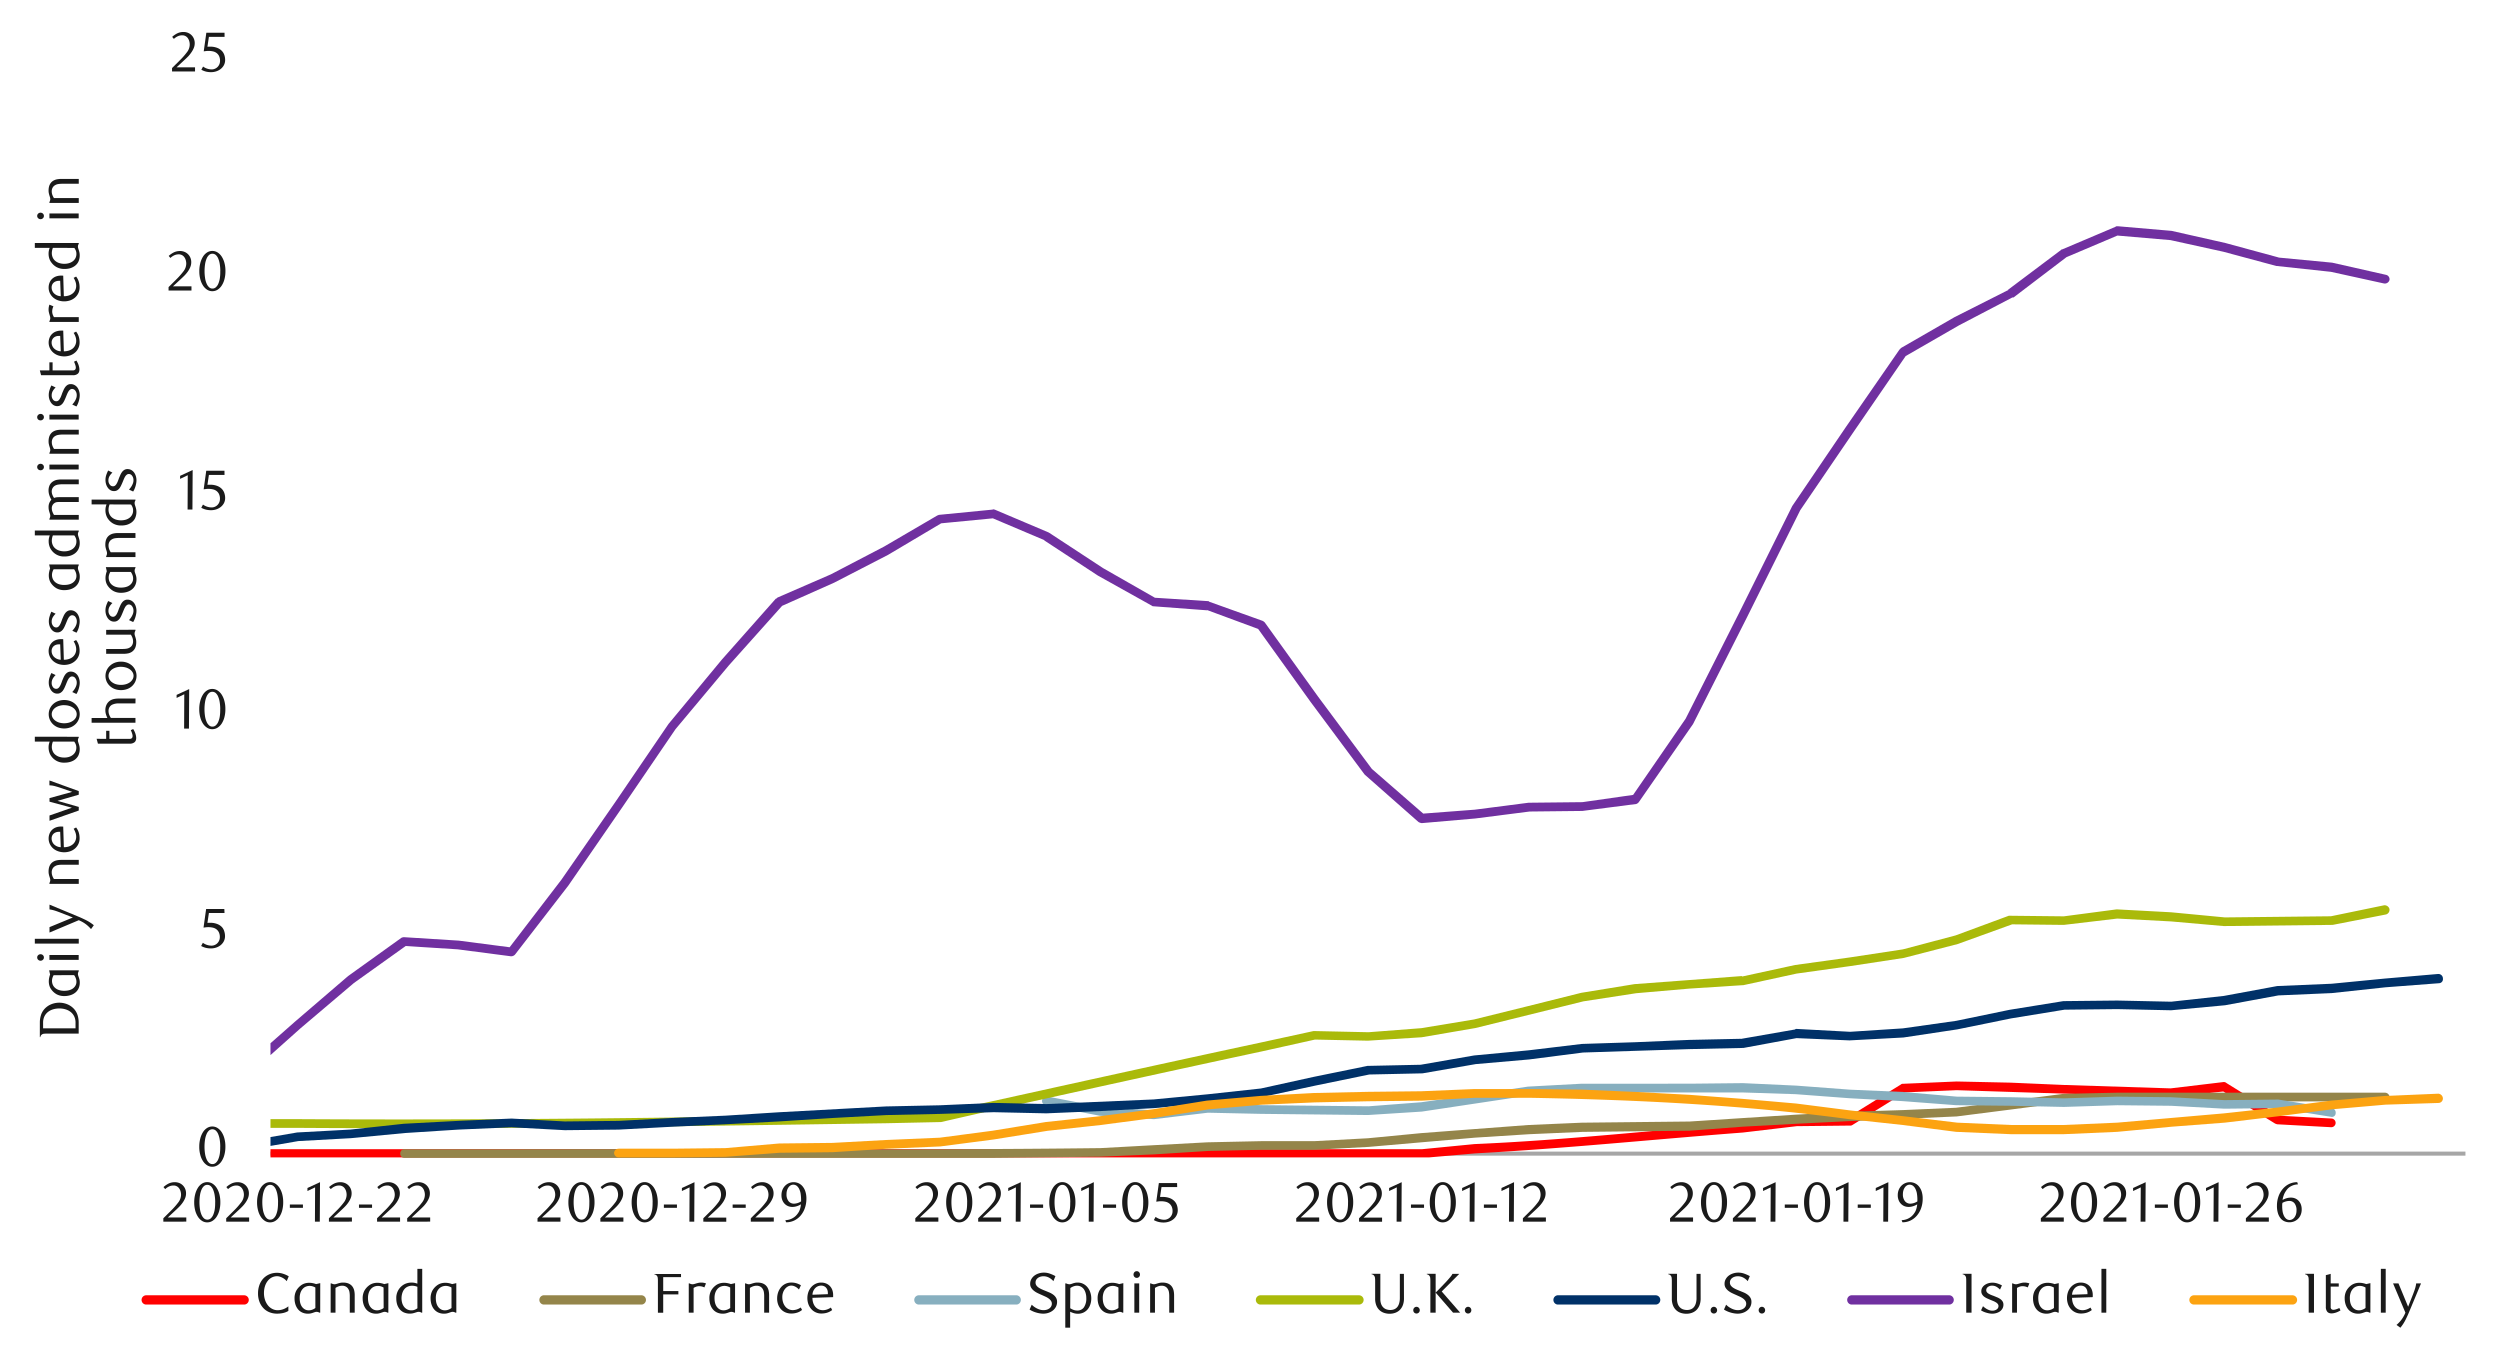 <svg id="Layer_1" data-name="Layer 1" xmlns="http://www.w3.org/2000/svg" xmlns:xlink="http://www.w3.org/1999/xlink" width="1460" height="790" viewBox="0 0 1460 790"><defs><style>.cls-1{fill:none;}.cls-2{fill:#a6a6a6;}.cls-3{clip-path:url(#clip-path);}.cls-4{clip-path:url(#clip-path-2);}.cls-5{fill:red;}.cls-6{fill:#94854a;}.cls-7{fill:#87afbf;}.cls-8{fill:#aaba0a;}.cls-9{fill:#003168;}.cls-10{fill:#7030a0;}.cls-11{fill:#fca311;}.cls-12{fill:#1a1a1a;}</style><clipPath id="clip-path"><rect class="cls-1" x="157.96" y="33.97" width="1283.89" height="641.94"/></clipPath><clipPath id="clip-path-2"><rect class="cls-1" x="-127.98" y="-720.16" width="1725.84" height="2233.44"/></clipPath></defs><title>9</title><rect class="cls-2" x="157.96" y="672.53" width="1281.86" height="2.37"/><g class="cls-3"><g class="cls-4"><path class="cls-5" d="M-13.94,670.16l31.47-.68,31.13-.34H80.13l31.13,2h719.1l30.8-3c52.1-2.22,104.33-8,156.34-12.18l31.13-3.39,31.81-.34-1.35.34,31.13-19.29a1.25,1.25,0,0,1,1-.34l31.47-1.35,31.47.68,31.13,1.35,62.61,2h-.34l31.13-3.72a2.57,2.57,0,0,1,1.69.68l31.13,19.28-1.35-.33,31.47,1.69a2.54,2.54,0,1,1-.34,5.07l-31.13-1.69c-.68,0-1-.34-1.35-.34L1297.69,637l1.7.33-31.14,3.39h-.33l-125.21-4.06L1111.57,638l1.36-.34L1081.8,657a2,2,0,0,1-1.36.34l-31.13.34-31.47,3.72c-52.17,4-104,9.33-156.34,12.18l-31.14,2.71H110.93l-30.8-1.69H48.66l-62.6.67a2.41,2.41,0,0,1-2.37-2.7,2.31,2.31,0,0,1,2.37-2.37"/><path class="cls-6" d="M236.13,671.17h62.61c114.56-.3,229.28.7,343.81-.67l31.13-1.7,31.48-1.69,31.13-.67h31.13l31.47-1.7,31.14-3,31.13-2.37L892.63,657l31.13-1.35,62.94-.68,30.8-2,31.13-2,31.47-1.69,31.47-1,30.8-1.35,31.47-4.06,31.13-4.06,31.47-.68h156.34a2.67,2.67,0,0,1,2.71,2.71,2.62,2.62,0,0,1-2.71,2.37H1236.44l-30.79.67-31.13,4.06-31.81,4.06-62.27,2.71L1049,656.28l-31.13,1.7-31.14,2.36-62.6.68L893,662.38l-31.47,2-62.27,5.41-31.81,1.69H736.63l-31.14.68-31.47,2-31.47,1.35-62.6.68H236.13a2.32,2.32,0,0,1-2.37-2.37,2.42,2.42,0,0,1,2.37-2.71"/></g></g><path class="cls-7" d="M611.76,640.38l31.47,6.09,30.79,2h-.67l31.47-4.06h.67l31.14,1,62.6.67,30.8-2.37,30.79-4.4,31.47-4.73,31.47-1.7H986.7l31.14-.33L1049,634l31.47,2.37,31.13,1.35,31.14,2.71,31.47.34,31.13.67,31.13-1,31.48.34,31.13,1.69,31.13-.34h.34l31.47,5.08a2.63,2.63,0,0,1,2,3,2.16,2.16,0,0,1-2.71,2l-31.47-5.07h.34l-31.13.34-31.13-1.7-31.48-.33-31.13,1-31.13-.68-31.81-.33-31.13-2.37-31.14-1.7L1048.63,639l-30.79-1H924.1l-30.79,1.69-62.95,9.48-31.47,2-62.6-.68-31.13-.68h.33L674,653.58h-.34l-31.47-2-31.47-6.09a2.59,2.59,0,1,1,1-5.08"/><g class="cls-3"><g class="cls-4"><path class="cls-8" d="M142.4,653.58h31.47c114.9.7,228.63-.74,343.47-3.05l31.48-.68h-.34l31.13-6.76c52.12-11.48,104.14-23,156.34-34.18l31.13-6.77h.68l31.47.68,30.8-2.37,30.79-5.08,31.47-7.78,31.13-7.78,31.14-5.08,31.81-2.37L1017.5,570l-.34.34,31.13-6.77,31.81-4.4,31.14-4.73L1142,546.3l31.13-11.5h1l31.13.34,30.8-4.06h.33l31.48,1.69,31.47,3,62.26-.67h-.34l31.14-6.43a3,3,0,0,1,3,2,2.81,2.81,0,0,1-2,3.38l-31.13,6.09h-.68l-62.94.68-30.79-2.71-31.81-1.69h.67l-31.47,3.72-31.13-.34h1l-31.81,11.51-31.47,8.12-31.13,4.74-31.47,4.4-31.13,6.77h-.34l-31.14,2-31.13,2.7-30.79,4.74-62.94,15.57-31.48,5.41-31.47,2-31.47-.67h.68L737,614c-52.2,11.17-104.22,22.71-156.35,34.18l-31.13,7.11h-.67l-31.48.68c-114.79,1.71-228.61,3.5-343.47,2.7H142.4a2.31,2.31,0,0,1-2.37-2.37,2.41,2.41,0,0,1,2.37-2.7"/><path class="cls-9" d="M142.06,666.77l31.47-5.41,31.13-1.69,31.14-3.39,31.8-1.69,31.14-1.35,31.13,1.69,31.47-.34,31.13-1.69,31.14-1.35,31.47-2,62.26-3.39,31.48-.67L580,644.1l31.13.68,62.6-2.71,31.48-3,31.13-3.39,30.79-6.77,31.47-6.43h.34l31.14-.67h-.34l31.13-5.42,31.81-3,31.13-3.73,31.14-1,31.47-1.35,31.47-.68h-.68l31.13-5.42c.34-.33.34-.33.68-.33l31.47,1.69,30.8-2,31.13-4.4,31.13-6.43,31.47-5.08h.34l31.13-.34,31.48.68,30.79-3.38,31.13-5.76,31.81-1.35,30.8-3,31.47-2.71a2.66,2.66,0,0,1,2.7,2.71,2.39,2.39,0,0,1-2.36,2.7l-31.14,2.37-31.47,3.39-31.13,1.35-31.13,5.75L1267.92,590l-31.48-.68-31.13.34h.34l-31.13,5.08-31.47,6.42-31.48,4.74-31.47,1.69-31.47-1.35h.68L1018.18,612h-.34l-31.14.68-31.47,1-30.79,1L893,618.72l-31.13,2.71-31.14,5.41h-.34l-31.13.68h.34L768.1,634l-31.47,6.77-31.14,3.38-31.47,3-31.13,1.69-31.81,1.35-30.79-.67-31.47,1-31.14.68-31.13,1.69-31.13,2-31.81,1.69L392.81,658l-31.47,1.69-31.47.34-31.13-1.7-31.14,1.36-31.13,2-31.47,3-30.79,1.7-31.14,5.41c-1.69.34-3-.68-3-2a2.64,2.64,0,0,1,2-3.05"/><path class="cls-10" d="M109.57,650.19l31.13-25.72,31.48-27.74L203.31,570l31.13-22.33a3.68,3.68,0,0,1,1.69-.34l31.81,2,31.14,4.06-2.37,1,31.13-40.61,31.47-45.35,31.13-45.68,31.14-37.56,31.47-35.54c.34,0,.67-.33,1-.67l31.14-13.54,31.13-16.24L547.46,301c.34,0,.68-.33,1-.33l31.13-3.05c.68-.34,1,0,1.35,0l31.14,13.2c.33,0,.33.34.67.34l31.47,20.64,30.8,17.6-1-.34,31.47,2c.34,0,.34,0,.68.34l31.13,11.16a4.69,4.69,0,0,1,1.36,1l31.13,43.31,31.47,42.3-.34-.34,31.14,27.08-2-.68,31.13-2.37,31.47-4.06,31.47-.34,30.8-4.4-2,1.36,31.48-45.69,31.13-61.59,31.13-62.6,31.47-46.36,31.14-45,1-1,31.13-17.94,31.47-15.9h-.33L1203.62,146c.34-.34.34-.34.68-.34l31.13-13.2c.34-.34.68-.34,1.35-.34l31.47,2.71,31.47,7.11,31.14,8.46h-.34l31.47,3,31.47,7.11a2.63,2.63,0,0,1,2,3,2.81,2.81,0,0,1-3.38,2l-30.8-6.76-31.47-3.39h-.34L1298.37,147l-30.79-6.77-31.47-2.7,1.35-.34-31.13,13.2.67-.34-31.13,23.69h-.68L1144.06,190l-31.13,17.93.67-1-31.13,45.34-31.13,45.69-31.13,62.6-31.47,62.27-31.48,45.34a3.33,3.33,0,0,1-1.69,1.36l-31.47,4.06-30.79.34L861.5,478l-31.14,2.7a4.82,4.82,0,0,1-2-.67L797.2,452.57l-.34-.34-31.47-42.3-31.13-43.32,1.35,1-31.13-11.51.68.34-31.48-2.37a1.24,1.24,0,0,1-1-.34L641.2,336.16l-31.47-20.64h.34l-31.14-13.2,1.36.34-31.14,3,1-.34L518.7,324l-31.47,16.24-31.14,13.87,1-.67-31.47,35.19L394.5,425.83l-31.13,45.69L331.9,517.2l-31.13,40.27a3.08,3.08,0,0,1-2.37,1l-31.13-4.06-31.47-2,1.69-.34-30.8,22-31.13,26.4-31.47,28.09L113,654.25a2.66,2.66,0,0,1-3.73-.33,2.7,2.7,0,0,1,.34-3.73"/><path class="cls-11" d="M361.34,670.84h31.13l31.14-.34,31.47-2.71,31.13-.34,31.13-1.69,31.48-1.35,30.79-4.06,31.13-5.08,31.47-3.38,31.14-4.07,31.47-5.07L736.29,640l31.13-1.69,31.47-.68,31.14-.34L861.16,636H893l31.13.34,31.13,1.35,31.47,1.69,31.14,2.37,31.13,2.71,31.81,4.06,31.13,3.39,31.14,3.72,31.13,1.35h31.13l31.13-1.35,62.27-5.42,31.13-3.38,31.47-4.06,31.14-2.71,31.47-1.35a2.9,2.9,0,0,1,2.7,2.7,2.61,2.61,0,0,1-2.36,2.71l-31.14,1-31.13,2.7-31.47,4.07-31.13,3.72L1268.25,658l-31.81,3-31.13,1.36h-31.13L1142.37,661,1111.24,657l-31.14-3.38c-62-8.39-124.6-11.38-187.13-12.52H861.5l-31.14,1.69-31.13.34-31.47.67-31.13,1.36-30.8,2.7L674,652.9,642.89,657l-31.13,3.39-31.47,5.07-31.14,4.06-31.47,1.36-31.47,2-30.79.33-31.81,2.37-31.14.34H361.34a2.67,2.67,0,0,1-2.71-2.71,2.62,2.62,0,0,1,2.71-2.36"/></g></g><path class="cls-12" d="M131.63,669.68a17.87,17.87,0,0,1-.58,4.71,12.46,12.46,0,0,1-1.61,3.71,7.78,7.78,0,0,1-2.43,2.42,5.67,5.67,0,0,1-3.07.86,5.54,5.54,0,0,1-3-.87,8,8,0,0,1-2.4-2.43,12.46,12.46,0,0,1-1.59-3.69,17.75,17.75,0,0,1-.58-4.68,18.29,18.29,0,0,1,.58-4.75,13.29,13.29,0,0,1,1.57-3.76,7.71,7.71,0,0,1,2.4-2.45,5.74,5.74,0,0,1,6.11,0,8,8,0,0,1,2.43,2.45,12.83,12.83,0,0,1,1.61,3.75A18,18,0,0,1,131.63,669.68Zm-3,.05a25.67,25.67,0,0,0-.3-4.05,14,14,0,0,0-.87-3.26,5.86,5.86,0,0,0-1.43-2.16,3,3,0,0,0-4,0,5.94,5.94,0,0,0-1.43,2.14,13.38,13.38,0,0,0-.87,3.23,27.22,27.22,0,0,0,0,8.06,12.91,12.91,0,0,0,.89,3.23,6.09,6.09,0,0,0,1.44,2.14,2.84,2.84,0,0,0,2,.77,2.88,2.88,0,0,0,2-.77,5.85,5.85,0,0,0,1.45-2.14,13.81,13.81,0,0,0,.87-3.21A24.86,24.86,0,0,0,128.6,669.73Z"/><path class="cls-12" d="M131.12,533.2H122l-.86,5.76.73-.05.72,0a11.09,11.09,0,0,1,4.33.73,7.37,7.37,0,0,1,2.74,1.84A6.47,6.47,0,0,1,131,544a9,9,0,0,1,.41,2.65,6.53,6.53,0,0,1-.67,3,7.13,7.13,0,0,1-1.81,2.27,8.44,8.44,0,0,1-2.64,1.45,9.66,9.66,0,0,1-3.14.51,13.47,13.47,0,0,1-2.68-.28,11.51,11.51,0,0,1-3-1.14l1-1.88a8.65,8.65,0,0,0,5.1,1.68,4.54,4.54,0,0,0,1.76-.36,4.75,4.75,0,0,0,1.55-1,5.12,5.12,0,0,0,1.09-1.58,5,5,0,0,0,.41-2,6.3,6.3,0,0,0-.59-2.91,5,5,0,0,0-1.53-1.8,5.6,5.6,0,0,0-2.14-.9,11.56,11.56,0,0,0-2.39-.25,14.76,14.76,0,0,0-1.5.08l-1.37.18,1.52-10.86h10.63Z"/><path class="cls-12" d="M107.52,425.5l.1-20.05-4.48,2.14v-1.78l7.34-3.39-.13,23.08Z"/><path class="cls-12" d="M131.62,414.19a17.87,17.87,0,0,1-.58,4.71,12.45,12.45,0,0,1-1.6,3.71A8.06,8.06,0,0,1,127,425a5.75,5.75,0,0,1-3.07.85,5.56,5.56,0,0,1-3-.87,8,8,0,0,1-2.4-2.42,12.64,12.64,0,0,1-1.59-3.7,17.75,17.75,0,0,1-.58-4.68,18.29,18.29,0,0,1,.58-4.75,13.59,13.59,0,0,1,1.57-3.76,7.71,7.71,0,0,1,2.4-2.45,5.74,5.74,0,0,1,6.11,0,8.14,8.14,0,0,1,2.44,2.45,12.82,12.82,0,0,1,1.6,3.75A18,18,0,0,1,131.62,414.19Zm-3,.05a25.67,25.67,0,0,0-.3-4.05,13.64,13.64,0,0,0-.87-3.26,5.94,5.94,0,0,0-1.43-2.16,3,3,0,0,0-4,0,5.94,5.94,0,0,0-1.43,2.14,14.36,14.36,0,0,0-.87,3.23,27.29,27.29,0,0,0,0,8.07,13.26,13.26,0,0,0,.89,3.22,5.88,5.88,0,0,0,1.45,2.14,2.82,2.82,0,0,0,2,.78,2.89,2.89,0,0,0,2-.78,5.76,5.76,0,0,0,1.45-2.14,13.33,13.33,0,0,0,.87-3.21A24.77,24.77,0,0,0,128.59,414.24Z"/><path class="cls-12" d="M109.55,297.58l.1-20.05-4.48,2.14v-1.78l7.34-3.39-.13,23.08Z"/><path class="cls-12" d="M131.12,277.37H122l-.85,5.76.72-.05.73,0a11.16,11.16,0,0,1,4.33.73,7.41,7.41,0,0,1,2.73,1.84,6.47,6.47,0,0,1,1.41,2.49,9,9,0,0,1,.42,2.65,6.53,6.53,0,0,1-.68,3A7.13,7.13,0,0,1,129,296a8.5,8.5,0,0,1-2.63,1.45,9.72,9.72,0,0,1-3.15.51,13.47,13.47,0,0,1-2.68-.28,11.65,11.65,0,0,1-3-1.14l1-1.88a8.65,8.65,0,0,0,5.1,1.68,4.63,4.63,0,0,0,1.77-.36,4.81,4.81,0,0,0,1.54-1,5,5,0,0,0,1.5-3.62,6.3,6.3,0,0,0-.59-2.91,5,5,0,0,0-1.53-1.8,5.6,5.6,0,0,0-2.14-.9,11.49,11.49,0,0,0-2.39-.25c-.5,0-1,0-1.5.08l-1.36.18,1.51-10.86h10.64Z"/><path class="cls-12" d="M98.44,169.67v-2l4.34-4.31a43.08,43.08,0,0,0,4.37-4.92,7.46,7.46,0,0,0,1.62-4.4,7.29,7.29,0,0,0-.31-2.19,5.68,5.68,0,0,0-.87-1.74,3.92,3.92,0,0,0-1.37-1.16,4,4,0,0,0-1.82-.41,6.21,6.21,0,0,0-2.67.58,8.11,8.11,0,0,0-2.21,1.53l-1-1.18a13.09,13.09,0,0,1,3.16-2.16,8.31,8.31,0,0,1,3.49-.71,6.66,6.66,0,0,1,2.53.48,6.17,6.17,0,0,1,2.08,1.35,6.36,6.36,0,0,1,1.4,2.07,6.68,6.68,0,0,1,.51,2.64,7.23,7.23,0,0,1-.58,2.88,13.17,13.17,0,0,1-1.41,2.55,19.19,19.19,0,0,1-1.78,2.15c-.63.65-1.19,1.2-1.7,1.66l-5.2,4.83h10.8v2.44Z"/><path class="cls-12" d="M131.66,158.36a17.87,17.87,0,0,1-.58,4.71,12.46,12.46,0,0,1-1.61,3.71,7.93,7.93,0,0,1-2.43,2.43,5.75,5.75,0,0,1-3.07.85,5.54,5.54,0,0,1-3-.87,8,8,0,0,1-2.4-2.42,12.64,12.64,0,0,1-1.59-3.7,17.75,17.75,0,0,1-.58-4.68,18.29,18.29,0,0,1,.58-4.75,13.29,13.29,0,0,1,1.57-3.76,7.71,7.71,0,0,1,2.4-2.45,5.74,5.74,0,0,1,6.11,0,8,8,0,0,1,2.43,2.45,12.83,12.83,0,0,1,1.61,3.75A18,18,0,0,1,131.66,158.36Zm-3,0a25.67,25.67,0,0,0-.3-4,14.12,14.12,0,0,0-.87-3.26,5.94,5.94,0,0,0-1.43-2.16,3,3,0,0,0-4,0,5.94,5.94,0,0,0-1.43,2.14,13.38,13.38,0,0,0-.87,3.23,27.22,27.22,0,0,0,0,8.06,12.79,12.79,0,0,0,.89,3.23,6,6,0,0,0,1.44,2.14,2.85,2.85,0,0,0,2,.78,2.89,2.89,0,0,0,2-.78,5.76,5.76,0,0,0,1.45-2.14,13.81,13.81,0,0,0,.87-3.21A24.86,24.86,0,0,0,128.63,158.41Z"/><path class="cls-12" d="M100.47,41.75v-2l4.34-4.31a42,42,0,0,0,4.36-4.93,7.39,7.39,0,0,0,1.63-4.39,7.29,7.29,0,0,0-.31-2.19,5.85,5.85,0,0,0-.87-1.75,3.89,3.89,0,0,0-1.37-1.15,4,4,0,0,0-1.82-.41,6.07,6.07,0,0,0-2.67.58,8.11,8.11,0,0,0-2.21,1.53l-1-1.19a12.75,12.75,0,0,1,3.16-2.15,8.15,8.15,0,0,1,3.49-.71,6.85,6.85,0,0,1,2.53.47,6.26,6.26,0,0,1,3.48,3.42,6.7,6.7,0,0,1,.51,2.65,7.18,7.18,0,0,1-.58,2.87,13.17,13.17,0,0,1-1.41,2.55A19.31,19.31,0,0,1,110,32.83c-.63.64-1.19,1.2-1.7,1.66l-5.2,4.83h10.8v2.43Z"/><path class="cls-12" d="M131.15,21.54H122l-.86,5.76.73-.05.72,0a11.27,11.27,0,0,1,4.33.73,7.53,7.53,0,0,1,2.73,1.84,6.63,6.63,0,0,1,1.42,2.49,9.29,9.29,0,0,1,.41,2.65,6.5,6.5,0,0,1-.67,3A7.16,7.16,0,0,1,129,40.19a8.25,8.25,0,0,1-2.64,1.45,9.7,9.7,0,0,1-3.14.51,12.87,12.87,0,0,1-2.69-.28,11.45,11.45,0,0,1-2.94-1.14l1-1.87a8.65,8.65,0,0,0,5.1,1.68,4.42,4.42,0,0,0,1.76-.37,4.86,4.86,0,0,0,1.55-1,5.12,5.12,0,0,0,1.09-1.58,5,5,0,0,0,.41-2,6.33,6.33,0,0,0-.59-2.91,5,5,0,0,0-1.54-1.8,5.47,5.47,0,0,0-2.14-.9,11.39,11.39,0,0,0-2.38-.25,14.76,14.76,0,0,0-1.5.08l-1.37.18,1.52-10.86h10.63Z"/><path class="cls-12" d="M95.39,713.47v-2l4.35-4.31a42.07,42.07,0,0,0,4.36-4.93,7.39,7.39,0,0,0,1.63-4.39,7.62,7.62,0,0,0-.31-2.19,5.64,5.64,0,0,0-.88-1.75,3.83,3.83,0,0,0-3.19-1.56,6.07,6.07,0,0,0-2.67.58,7.91,7.91,0,0,0-2.2,1.53l-1-1.19a12.94,12.94,0,0,1,3.16-2.15,8.34,8.34,0,0,1,3.49-.71,6.91,6.91,0,0,1,2.54.47,6.29,6.29,0,0,1,2.07,1.35,6.36,6.36,0,0,1,1.4,2.07,6.7,6.7,0,0,1,.51,2.65,7.31,7.31,0,0,1-.57,2.87,13.76,13.76,0,0,1-1.42,2.55,18.28,18.28,0,0,1-1.78,2.16c-.62.64-1.19,1.2-1.69,1.66L98,711h10.8v2.43Z"/><path class="cls-12" d="M128.68,702.17a17.87,17.87,0,0,1-.58,4.71,12.57,12.57,0,0,1-1.61,3.71,7.89,7.89,0,0,1-2.43,2.42,5.76,5.76,0,0,1-3.07.86,5.54,5.54,0,0,1-3-.87,8.07,8.07,0,0,1-2.4-2.43,12.73,12.73,0,0,1-1.6-3.69,18.19,18.19,0,0,1-.57-4.68,18.69,18.69,0,0,1,.57-4.75,13.6,13.6,0,0,1,1.58-3.76,7.71,7.71,0,0,1,2.4-2.45,5.74,5.74,0,0,1,6.11,0,8,8,0,0,1,2.43,2.45,12.76,12.76,0,0,1,1.61,3.74A18.11,18.11,0,0,1,128.68,702.17Zm-3,0a25.86,25.86,0,0,0-.3-4.05,14.55,14.55,0,0,0-.87-3.25,5.9,5.9,0,0,0-1.43-2.16,3,3,0,0,0-4,0,5.85,5.85,0,0,0-1.43,2.14,13.25,13.25,0,0,0-.87,3.23,27.22,27.22,0,0,0,0,8.06,13.36,13.36,0,0,0,.88,3.23,6.24,6.24,0,0,0,1.45,2.14,2.88,2.88,0,0,0,2,.77,3,3,0,0,0,2-.77,6,6,0,0,0,1.45-2.14,14.32,14.32,0,0,0,.87-3.21A24.9,24.9,0,0,0,125.65,702.21Z"/><path class="cls-12" d="M132.1,713.47v-2l4.35-4.31a42.07,42.07,0,0,0,4.36-4.93,7.39,7.39,0,0,0,1.63-4.39,7.62,7.62,0,0,0-.31-2.19,5.64,5.64,0,0,0-.88-1.75,4,4,0,0,0-1.36-1.15,4,4,0,0,0-1.83-.41,6.1,6.1,0,0,0-2.67.58,8.06,8.06,0,0,0-2.2,1.53l-1-1.19a12.94,12.94,0,0,1,3.16-2.15,8.37,8.37,0,0,1,3.49-.71,6.91,6.91,0,0,1,2.54.47,6.29,6.29,0,0,1,2.07,1.35,6.21,6.21,0,0,1,1.4,2.07,6.7,6.7,0,0,1,.51,2.65,7.31,7.31,0,0,1-.57,2.87,13.76,13.76,0,0,1-1.42,2.55,18.28,18.28,0,0,1-1.78,2.16c-.62.64-1.19,1.2-1.69,1.66l-5.2,4.83h10.79v2.43Z"/><path class="cls-12" d="M165.39,702.17a17.87,17.87,0,0,1-.58,4.71,12.57,12.57,0,0,1-1.61,3.71,7.89,7.89,0,0,1-2.43,2.42,5.76,5.76,0,0,1-3.07.86,5.54,5.54,0,0,1-3-.87,8.07,8.07,0,0,1-2.4-2.43,12.46,12.46,0,0,1-1.59-3.69,17.75,17.75,0,0,1-.58-4.68,18.24,18.24,0,0,1,.58-4.75,13.29,13.29,0,0,1,1.57-3.76,7.71,7.71,0,0,1,2.4-2.45,5.74,5.74,0,0,1,6.11,0,8,8,0,0,1,2.43,2.45,12.76,12.76,0,0,1,1.61,3.74A18.11,18.11,0,0,1,165.39,702.17Zm-3,0a25.86,25.86,0,0,0-.3-4.05,14,14,0,0,0-.87-3.25,5.78,5.78,0,0,0-1.43-2.16,3,3,0,0,0-4,0,5.85,5.85,0,0,0-1.43,2.14,13.25,13.25,0,0,0-.87,3.23,27.22,27.22,0,0,0,0,8.06,12.91,12.91,0,0,0,.89,3.23,6.09,6.09,0,0,0,1.44,2.14,2.88,2.88,0,0,0,2,.77,2.93,2.93,0,0,0,2-.77,5.85,5.85,0,0,0,1.45-2.14,13.81,13.81,0,0,0,.87-3.21A24.9,24.9,0,0,0,162.36,702.21Z"/><path class="cls-12" d="M169.27,705.37v-1.94h7.64v1.94Z"/><path class="cls-12" d="M183.92,713.47l.1-20.05-4.47,2.14v-1.77l7.34-3.4-.13,23.08Z"/><path class="cls-12" d="M192.09,713.47v-2l4.35-4.31a42.07,42.07,0,0,0,4.36-4.93,7.45,7.45,0,0,0,1.63-4.39,7.62,7.62,0,0,0-.31-2.19,5.64,5.64,0,0,0-.88-1.75,3.83,3.83,0,0,0-3.19-1.56,6.07,6.07,0,0,0-2.67.58,7.91,7.91,0,0,0-2.2,1.53l-1-1.19a12.94,12.94,0,0,1,3.16-2.15,8.34,8.34,0,0,1,3.49-.71,6.91,6.91,0,0,1,2.54.47,6.29,6.29,0,0,1,2.07,1.35,6.36,6.36,0,0,1,1.4,2.07,6.7,6.7,0,0,1,.51,2.65,7.15,7.15,0,0,1-.58,2.87,13.17,13.17,0,0,1-1.41,2.55,18.28,18.28,0,0,1-1.78,2.16c-.62.64-1.19,1.2-1.69,1.66L194.72,711h10.8v2.43Z"/><path class="cls-12" d="M209.64,705.37v-1.94h7.64v1.94Z"/><path class="cls-12" d="M220.21,713.47v-2l4.34-4.31a41.34,41.34,0,0,0,4.37-4.93,7.45,7.45,0,0,0,1.63-4.39,7.29,7.29,0,0,0-.32-2.19,5.85,5.85,0,0,0-.87-1.75,3.87,3.87,0,0,0-3.19-1.56,6.07,6.07,0,0,0-2.67.58,8.11,8.11,0,0,0-2.21,1.53l-.95-1.19a12.75,12.75,0,0,1,3.16-2.15,8.31,8.31,0,0,1,3.49-.71,6.85,6.85,0,0,1,2.53.47,6.26,6.26,0,0,1,3.48,3.42,6.7,6.7,0,0,1,.51,2.65,7.15,7.15,0,0,1-.58,2.87,13.17,13.17,0,0,1-1.41,2.55,19.31,19.31,0,0,1-1.78,2.16c-.63.64-1.19,1.2-1.7,1.66l-5.2,4.83h10.8v2.43Z"/><path class="cls-12" d="M237.79,713.47v-2l4.35-4.31a42.07,42.07,0,0,0,4.36-4.93,7.45,7.45,0,0,0,1.63-4.39,7.29,7.29,0,0,0-.32-2.19,5.42,5.42,0,0,0-.87-1.75,3.83,3.83,0,0,0-3.19-1.56,6.07,6.07,0,0,0-2.67.58,7.91,7.91,0,0,0-2.2,1.53l-1-1.19a12.94,12.94,0,0,1,3.16-2.15,8.34,8.34,0,0,1,3.49-.71,6.91,6.91,0,0,1,2.54.47,6.29,6.29,0,0,1,2.07,1.35,6.36,6.36,0,0,1,1.4,2.07,6.7,6.7,0,0,1,.51,2.65,7.15,7.15,0,0,1-.58,2.87,13.17,13.17,0,0,1-1.41,2.55,18.28,18.28,0,0,1-1.78,2.16c-.62.64-1.19,1.2-1.69,1.66L240.42,711h10.8v2.43Z"/><path class="cls-12" d="M313.91,713.47v-2l4.35-4.31a42.07,42.07,0,0,0,4.36-4.93,7.39,7.39,0,0,0,1.63-4.39,7.29,7.29,0,0,0-.31-2.19,5.85,5.85,0,0,0-.87-1.75,4.09,4.09,0,0,0-1.37-1.15,4,4,0,0,0-1.83-.41,6.13,6.13,0,0,0-2.67.58,8.06,8.06,0,0,0-2.2,1.53l-1-1.19a12.94,12.94,0,0,1,3.16-2.15,8.37,8.37,0,0,1,3.49-.71,6.91,6.91,0,0,1,2.54.47,6.29,6.29,0,0,1,2.07,1.35,6.21,6.21,0,0,1,1.4,2.07,6.7,6.7,0,0,1,.51,2.65,7.31,7.31,0,0,1-.57,2.87,13.76,13.76,0,0,1-1.42,2.55,18.28,18.28,0,0,1-1.78,2.16c-.62.64-1.19,1.2-1.69,1.66l-5.2,4.83h10.8v2.43Z"/><path class="cls-12" d="M347.2,702.17a17.87,17.87,0,0,1-.58,4.71,12.57,12.57,0,0,1-1.61,3.71,7.89,7.89,0,0,1-2.43,2.42,5.76,5.76,0,0,1-3.07.86,5.56,5.56,0,0,1-3-.87,8.07,8.07,0,0,1-2.4-2.43,12.46,12.46,0,0,1-1.59-3.69,17.75,17.75,0,0,1-.58-4.68,18.24,18.24,0,0,1,.58-4.75,13.59,13.59,0,0,1,1.57-3.76,7.71,7.71,0,0,1,2.4-2.45,5.74,5.74,0,0,1,6.11,0,8,8,0,0,1,2.43,2.45,12.76,12.76,0,0,1,1.61,3.74A18.11,18.11,0,0,1,347.2,702.17Zm-3,0a25.86,25.86,0,0,0-.3-4.05,13.55,13.55,0,0,0-.87-3.25,5.78,5.78,0,0,0-1.43-2.16,3,3,0,0,0-4,0,5.85,5.85,0,0,0-1.43,2.14,14.22,14.22,0,0,0-.87,3.23,27.22,27.22,0,0,0,0,8.06,13.35,13.35,0,0,0,.89,3.23,6,6,0,0,0,1.45,2.14,2.86,2.86,0,0,0,2,.77,2.93,2.93,0,0,0,2-.77,5.85,5.85,0,0,0,1.45-2.14,13.33,13.33,0,0,0,.87-3.21A24.9,24.9,0,0,0,344.17,702.21Z"/><path class="cls-12" d="M350.62,713.47v-2l4.35-4.31a41.16,41.16,0,0,0,4.36-4.93,7.39,7.39,0,0,0,1.63-4.39,7.29,7.29,0,0,0-.31-2.19,5.85,5.85,0,0,0-.87-1.75,4.09,4.09,0,0,0-1.37-1.15,4,4,0,0,0-1.83-.41,6.06,6.06,0,0,0-2.66.58,8,8,0,0,0-2.21,1.53l-.95-1.19a12.57,12.57,0,0,1,3.16-2.15,8.31,8.31,0,0,1,3.49-.71,6.85,6.85,0,0,1,2.53.47,6.43,6.43,0,0,1,2.08,1.35,6.52,6.52,0,0,1,1.4,2.07,6.88,6.88,0,0,1,.51,2.65,7.32,7.32,0,0,1-.58,2.87,13.76,13.76,0,0,1-1.42,2.55,19.25,19.25,0,0,1-1.77,2.16c-.63.64-1.2,1.2-1.7,1.66l-5.2,4.83h10.8v2.43Z"/><path class="cls-12" d="M384.14,702.17a18.31,18.31,0,0,1-.57,4.71,12.84,12.84,0,0,1-1.61,3.71,7.89,7.89,0,0,1-2.43,2.42,5.82,5.82,0,0,1-3.08.86,5.56,5.56,0,0,1-3-.87,8.07,8.07,0,0,1-2.4-2.43,12.46,12.46,0,0,1-1.59-3.69,18.18,18.18,0,0,1-.58-4.68,18.67,18.67,0,0,1,.58-4.75,13.3,13.3,0,0,1,1.58-3.76,7.58,7.58,0,0,1,2.39-2.45,5.6,5.6,0,0,1,3-.88,5.66,5.66,0,0,1,3.08.88,8,8,0,0,1,2.43,2.45,13,13,0,0,1,1.61,3.74A18.55,18.55,0,0,1,384.14,702.17Zm-3,0a27.17,27.17,0,0,0-.29-4.05,14,14,0,0,0-.88-3.25,5.78,5.78,0,0,0-1.43-2.16,3,3,0,0,0-4,0,6,6,0,0,0-1.43,2.14,14.22,14.22,0,0,0-.87,3.23,27.22,27.22,0,0,0,0,8.06,13.35,13.35,0,0,0,.89,3.23,6.1,6.1,0,0,0,1.45,2.14,2.88,2.88,0,0,0,2,.77,2.93,2.93,0,0,0,2-.77,5.73,5.73,0,0,0,1.45-2.14,13.79,13.79,0,0,0,.88-3.21A26.16,26.16,0,0,0,381.11,702.21Z"/><path class="cls-12" d="M387.7,705.37v-1.94h7.64v1.94Z"/><path class="cls-12" d="M402.61,713.47l.1-20.05-4.48,2.14v-1.77l7.34-3.4-.13,23.08Z"/><path class="cls-12" d="M410.74,713.47v-2l4.35-4.31a41.16,41.16,0,0,0,4.36-4.93,7.39,7.39,0,0,0,1.63-4.39,7.29,7.29,0,0,0-.31-2.19,5.85,5.85,0,0,0-.87-1.75,4.09,4.09,0,0,0-1.37-1.15,4,4,0,0,0-1.83-.41A6.06,6.06,0,0,0,414,693a8,8,0,0,0-2.21,1.53l-.95-1.19a12.57,12.57,0,0,1,3.16-2.15,8.31,8.31,0,0,1,3.49-.71,6.85,6.85,0,0,1,2.53.47,6.43,6.43,0,0,1,2.08,1.35,6.36,6.36,0,0,1,1.4,2.07A6.69,6.69,0,0,1,424,697a7.31,7.31,0,0,1-.57,2.87,13.21,13.21,0,0,1-1.42,2.55,19.25,19.25,0,0,1-1.77,2.16c-.63.64-1.2,1.2-1.7,1.66l-5.2,4.83h10.8v2.43Z"/><path class="cls-12" d="M427.86,705.37v-1.94h7.64v1.94Z"/><path class="cls-12" d="M438.47,713.47v-2l4.34-4.31a41.16,41.16,0,0,0,4.36-4.93,7.39,7.39,0,0,0,1.63-4.39,7.29,7.29,0,0,0-.31-2.19,5.85,5.85,0,0,0-.87-1.75,3.87,3.87,0,0,0-3.19-1.56,6.07,6.07,0,0,0-2.67.58,8.11,8.11,0,0,0-2.21,1.53l-.95-1.19a12.75,12.75,0,0,1,3.16-2.15,8.31,8.31,0,0,1,3.49-.71,6.85,6.85,0,0,1,2.53.47,6.26,6.26,0,0,1,3.48,3.42,6.7,6.7,0,0,1,.51,2.65,7.15,7.15,0,0,1-.58,2.87,13.72,13.72,0,0,1-1.41,2.55,19.31,19.31,0,0,1-1.78,2.16c-.63.64-1.19,1.2-1.7,1.66L441.1,711h10.8v2.43Z"/><path class="cls-12" d="M458.65,712.59a10.1,10.1,0,0,0,3-.6,9.35,9.35,0,0,0,2.22-1.2,8.6,8.6,0,0,0,1.59-1.53,11.88,11.88,0,0,0,1.09-1.58,8.79,8.79,0,0,0,.79-2.06,12.13,12.13,0,0,0,.4-2.29,10.57,10.57,0,0,1-2.54,1.14,8.75,8.75,0,0,1-2.44.38,6.66,6.66,0,0,1-2.48-.46,5.84,5.84,0,0,1-2-1.34,6.29,6.29,0,0,1-1.39-2.14,7.71,7.71,0,0,1-.51-2.91,8.23,8.23,0,0,1,.61-3.23,7.38,7.38,0,0,1,1.6-2.38,7,7,0,0,1,2.27-1.49,7.12,7.12,0,0,1,2.64-.51,7,7,0,0,1,2.71.56,6.68,6.68,0,0,1,2.39,1.75,8.8,8.8,0,0,1,1.69,3,13,13,0,0,1,.65,4.33,16.41,16.41,0,0,1-.91,5.53,13.62,13.62,0,0,1-2.5,4.38,11.49,11.49,0,0,1-3.77,2.88,10.76,10.76,0,0,1-4.68,1Zm9.18-11a5,5,0,0,0,0-.62v-.63a23.84,23.84,0,0,0-.25-3.16,9.07,9.07,0,0,0-.68-2.4,5.33,5.33,0,0,0-1.58-2.24,3.36,3.36,0,0,0-2.05-.69,3.08,3.08,0,0,0-1.47.37,3.78,3.78,0,0,0-1.26,1.11,6,6,0,0,0-.88,1.73,7.29,7.29,0,0,0-.33,2.28,6.2,6.2,0,0,0,1.23,4.2,4,4,0,0,0,3.14,1.4A8,8,0,0,0,467.83,701.62Z"/><path class="cls-12" d="M534.54,713.47v-2l4.35-4.31a42.07,42.07,0,0,0,4.36-4.93,7.39,7.39,0,0,0,1.63-4.39,7.29,7.29,0,0,0-.31-2.19,5.85,5.85,0,0,0-.87-1.75,4.09,4.09,0,0,0-1.37-1.15,4,4,0,0,0-1.83-.41,6.13,6.13,0,0,0-2.67.58,8.06,8.06,0,0,0-2.2,1.53l-1-1.19a12.94,12.94,0,0,1,3.16-2.15,8.37,8.37,0,0,1,3.49-.71,6.91,6.91,0,0,1,2.54.47,6.29,6.29,0,0,1,2.07,1.35,6.21,6.21,0,0,1,1.4,2.07,6.7,6.7,0,0,1,.51,2.65,7.31,7.31,0,0,1-.57,2.87,13.76,13.76,0,0,1-1.42,2.55,18.28,18.28,0,0,1-1.78,2.16c-.62.64-1.19,1.2-1.69,1.66l-5.2,4.83H548v2.43Z"/><path class="cls-12" d="M567.83,702.17a17.87,17.87,0,0,1-.58,4.71,12.57,12.57,0,0,1-1.61,3.71,7.89,7.89,0,0,1-2.43,2.42,5.76,5.76,0,0,1-3.07.86,5.56,5.56,0,0,1-3-.87,8.07,8.07,0,0,1-2.4-2.43,12.46,12.46,0,0,1-1.59-3.69,17.75,17.75,0,0,1-.58-4.68,18.24,18.24,0,0,1,.58-4.75,13.59,13.59,0,0,1,1.57-3.76,7.71,7.71,0,0,1,2.4-2.45,5.74,5.74,0,0,1,6.11,0,8,8,0,0,1,2.43,2.45,12.76,12.76,0,0,1,1.61,3.74A18.11,18.11,0,0,1,567.83,702.17Zm-3,0a25.86,25.86,0,0,0-.3-4.05,13.55,13.55,0,0,0-.87-3.25,5.78,5.78,0,0,0-1.43-2.16,3,3,0,0,0-4,0,5.85,5.85,0,0,0-1.43,2.14,14.22,14.22,0,0,0-.87,3.23,27.22,27.22,0,0,0,0,8.06,13.35,13.35,0,0,0,.89,3.23,6.09,6.09,0,0,0,1.44,2.14,2.94,2.94,0,0,0,4,0,5.85,5.85,0,0,0,1.45-2.14,13.33,13.33,0,0,0,.87-3.21A24.9,24.9,0,0,0,564.8,702.21Z"/><path class="cls-12" d="M571.25,713.47v-2l4.35-4.31a41.16,41.16,0,0,0,4.36-4.93,7.39,7.39,0,0,0,1.63-4.39,7.29,7.29,0,0,0-.31-2.19,5.85,5.85,0,0,0-.87-1.75,4.09,4.09,0,0,0-1.37-1.15,4,4,0,0,0-1.83-.41,6.06,6.06,0,0,0-2.66.58,8,8,0,0,0-2.21,1.53l-1-1.19a12.79,12.79,0,0,1,3.17-2.15,8.31,8.31,0,0,1,3.49-.71,6.85,6.85,0,0,1,2.53.47,6.43,6.43,0,0,1,2.08,1.35,6.34,6.34,0,0,1,1.39,2.07,6.7,6.7,0,0,1,.51,2.65,7.31,7.31,0,0,1-.57,2.87,13.76,13.76,0,0,1-1.42,2.55,19.25,19.25,0,0,1-1.77,2.16c-.63.64-1.2,1.2-1.7,1.66l-5.2,4.83h10.8v2.43Z"/><path class="cls-12" d="M593.18,713.47l.1-20.05-4.48,2.14v-1.77l7.34-3.4L596,713.47Z"/><path class="cls-12" d="M601.54,705.37v-1.94h7.64v1.94Z"/><path class="cls-12" d="M628.05,702.17a17.87,17.87,0,0,1-.58,4.71,12.57,12.57,0,0,1-1.61,3.71,7.89,7.89,0,0,1-2.43,2.42,5.76,5.76,0,0,1-3.07.86,5.54,5.54,0,0,1-3-.87,8.07,8.07,0,0,1-2.4-2.43,12.46,12.46,0,0,1-1.59-3.69,17.75,17.75,0,0,1-.58-4.68,18.24,18.24,0,0,1,.58-4.75,13.29,13.29,0,0,1,1.57-3.76,7.71,7.71,0,0,1,2.4-2.45,5.74,5.74,0,0,1,6.11,0,8,8,0,0,1,2.43,2.45,12.76,12.76,0,0,1,1.61,3.74A18.11,18.11,0,0,1,628.05,702.17Zm-3,0a25.86,25.86,0,0,0-.3-4.05,14,14,0,0,0-.87-3.25,5.78,5.78,0,0,0-1.43-2.16,3,3,0,0,0-4,0,5.85,5.85,0,0,0-1.43,2.14,13.25,13.25,0,0,0-.87,3.23,27.22,27.22,0,0,0,0,8.06,12.91,12.91,0,0,0,.89,3.23,6.09,6.09,0,0,0,1.44,2.14,2.88,2.88,0,0,0,2,.77,2.93,2.93,0,0,0,2-.77,5.85,5.85,0,0,0,1.45-2.14,13.81,13.81,0,0,0,.87-3.21A24.9,24.9,0,0,0,625,702.21Z"/><path class="cls-12" d="M635.82,713.47l.1-20.05-4.48,2.14v-1.77l7.34-3.4-.13,23.08Z"/><path class="cls-12" d="M644.15,705.37v-1.94h7.64v1.94Z"/><path class="cls-12" d="M670.65,702.17a18.31,18.31,0,0,1-.57,4.71,12.84,12.84,0,0,1-1.61,3.71A7.89,7.89,0,0,1,666,713a5.79,5.79,0,0,1-3.08.86,5.56,5.56,0,0,1-3-.87,8.07,8.07,0,0,1-2.4-2.43,12.46,12.46,0,0,1-1.59-3.69,18.19,18.19,0,0,1-.57-4.68,18.69,18.69,0,0,1,.57-4.75,13.3,13.3,0,0,1,1.58-3.76,7.6,7.6,0,0,1,2.4-2.45,5.54,5.54,0,0,1,3-.88,5.64,5.64,0,0,1,3.08.88,8,8,0,0,1,2.43,2.45,13,13,0,0,1,1.61,3.74A18.55,18.55,0,0,1,670.65,702.17Zm-3,0a27.17,27.17,0,0,0-.29-4.05,14.55,14.55,0,0,0-.87-3.25,5.91,5.91,0,0,0-1.44-2.16,3,3,0,0,0-4,0,5.87,5.87,0,0,0-1.44,2.14,14.22,14.22,0,0,0-.87,3.23,27.22,27.22,0,0,0,0,8.06,13.35,13.35,0,0,0,.89,3.23,6.24,6.24,0,0,0,1.45,2.14,2.88,2.88,0,0,0,2,.77,3,3,0,0,0,2-.77,6,6,0,0,0,1.45-2.14,14.32,14.32,0,0,0,.87-3.21A26.16,26.16,0,0,0,667.62,702.21Z"/><path class="cls-12" d="M687.48,693.26h-9.16l-.85,5.76.72,0h.73a11.36,11.36,0,0,1,4.33.72,7.53,7.53,0,0,1,2.73,1.84,6.47,6.47,0,0,1,1.41,2.49,9,9,0,0,1,.42,2.65,6.5,6.5,0,0,1-.68,3,6.92,6.92,0,0,1-1.81,2.27,8.3,8.3,0,0,1-2.63,1.45,9.72,9.72,0,0,1-3.15.51,12.77,12.77,0,0,1-2.68-.28,11.28,11.28,0,0,1-3-1.14l1-1.87a8.66,8.66,0,0,0,5.11,1.68,4.45,4.45,0,0,0,1.76-.37,4.81,4.81,0,0,0,1.54-1,5,5,0,0,0,1.09-1.58,4.83,4.83,0,0,0,.41-2,6.2,6.2,0,0,0-.59-2.91,4.93,4.93,0,0,0-1.53-1.8,5.6,5.6,0,0,0-2.14-.9,11.49,11.49,0,0,0-2.39-.25c-.5,0-1,0-1.5.08l-1.36.18,1.51-10.86h10.64Z"/><path class="cls-12" d="M757,713.47v-2l4.35-4.31a42.07,42.07,0,0,0,4.36-4.93,7.39,7.39,0,0,0,1.63-4.39,7.29,7.29,0,0,0-.31-2.19,5.64,5.64,0,0,0-.88-1.75,4,4,0,0,0-1.36-1.15,4,4,0,0,0-1.83-.41,6.1,6.1,0,0,0-2.67.58,8.06,8.06,0,0,0-2.2,1.53l-1-1.19a12.94,12.94,0,0,1,3.16-2.15,8.37,8.37,0,0,1,3.49-.71,6.91,6.91,0,0,1,2.54.47,6.29,6.29,0,0,1,2.07,1.35,6.21,6.21,0,0,1,1.4,2.07,6.7,6.7,0,0,1,.51,2.65,7.31,7.31,0,0,1-.57,2.87,13.76,13.76,0,0,1-1.42,2.55,18.28,18.28,0,0,1-1.78,2.16c-.62.64-1.19,1.2-1.69,1.66l-5.2,4.83h10.8v2.43Z"/><path class="cls-12" d="M790.27,702.17a17.87,17.87,0,0,1-.58,4.71,12.57,12.57,0,0,1-1.61,3.71,7.89,7.89,0,0,1-2.43,2.42,5.76,5.76,0,0,1-3.07.86,5.56,5.56,0,0,1-3-.87,8.07,8.07,0,0,1-2.4-2.43,12.46,12.46,0,0,1-1.59-3.69,17.75,17.75,0,0,1-.58-4.68,18.24,18.24,0,0,1,.58-4.75,13.59,13.59,0,0,1,1.57-3.76,7.71,7.71,0,0,1,2.4-2.45,5.74,5.74,0,0,1,6.11,0,8,8,0,0,1,2.43,2.45,12.76,12.76,0,0,1,1.61,3.74A18.11,18.11,0,0,1,790.27,702.17Zm-3,0a25.86,25.86,0,0,0-.3-4.05,13.55,13.55,0,0,0-.87-3.25,5.78,5.78,0,0,0-1.43-2.16,3,3,0,0,0-4,0,5.85,5.85,0,0,0-1.43,2.14,13.72,13.72,0,0,0-.87,3.23,27.22,27.22,0,0,0,0,8.06,12.91,12.91,0,0,0,.89,3.23,6.09,6.09,0,0,0,1.44,2.14,2.94,2.94,0,0,0,4,0,5.85,5.85,0,0,0,1.45-2.14,13.33,13.33,0,0,0,.87-3.21A24.9,24.9,0,0,0,787.24,702.21Z"/><path class="cls-12" d="M793.69,713.47v-2l4.35-4.31a41.16,41.16,0,0,0,4.36-4.93,7.39,7.39,0,0,0,1.63-4.39,7.29,7.29,0,0,0-.31-2.19,5.85,5.85,0,0,0-.87-1.75,4.09,4.09,0,0,0-1.37-1.15,4,4,0,0,0-1.83-.41A6.06,6.06,0,0,0,797,693a8,8,0,0,0-2.21,1.53l-.95-1.19a12.57,12.57,0,0,1,3.16-2.15,8.31,8.31,0,0,1,3.49-.71,6.85,6.85,0,0,1,2.53.47,6.43,6.43,0,0,1,2.08,1.35,6.34,6.34,0,0,1,1.39,2.07A6.53,6.53,0,0,1,807,697a7.32,7.32,0,0,1-.58,2.87,13.21,13.21,0,0,1-1.42,2.55,19.25,19.25,0,0,1-1.77,2.16c-.63.64-1.2,1.2-1.7,1.66l-5.2,4.83h10.8v2.43Z"/><path class="cls-12" d="M815.62,713.47l.1-20.05-4.48,2.14v-1.77l7.34-3.4-.13,23.08Z"/><path class="cls-12" d="M824,705.37v-1.94h7.64v1.94Z"/><path class="cls-12" d="M850.22,702.17a18.31,18.31,0,0,1-.57,4.71,12.57,12.57,0,0,1-1.61,3.71,7.89,7.89,0,0,1-2.43,2.42,5.78,5.78,0,0,1-3.07.86,5.57,5.57,0,0,1-3-.87,7.93,7.93,0,0,1-2.39-2.43,12.73,12.73,0,0,1-1.6-3.69,18.19,18.19,0,0,1-.57-4.68,18.69,18.69,0,0,1,.57-4.75,13.6,13.6,0,0,1,1.58-3.76,7.71,7.71,0,0,1,2.4-2.45,5.55,5.55,0,0,1,3-.88,5.63,5.63,0,0,1,3.07.88,8,8,0,0,1,2.43,2.45,12.76,12.76,0,0,1,1.61,3.74A18.55,18.55,0,0,1,850.22,702.17Zm-3,0a25.86,25.86,0,0,0-.3-4.05,14.55,14.55,0,0,0-.87-3.25,5.79,5.79,0,0,0-1.44-2.16,3,3,0,0,0-4,0,5.85,5.85,0,0,0-1.43,2.14,13.7,13.7,0,0,0-.88,3.23,28.15,28.15,0,0,0,0,8.06,13.82,13.82,0,0,0,.89,3.23,6.24,6.24,0,0,0,1.45,2.14,2.88,2.88,0,0,0,2,.77,3,3,0,0,0,2-.77,6,6,0,0,0,1.45-2.14,14.32,14.32,0,0,0,.87-3.21A24.9,24.9,0,0,0,847.2,702.21Z"/><path class="cls-12" d="M858.26,713.47l.1-20.05-4.48,2.14v-1.77l7.34-3.4-.13,23.08Z"/><path class="cls-12" d="M866.59,705.37v-1.94h7.64v1.94Z"/><path class="cls-12" d="M881.24,713.47l.1-20.05-4.48,2.14v-1.77l7.34-3.4-.13,23.08Z"/><path class="cls-12" d="M889.37,713.47v-2l4.35-4.31a42.07,42.07,0,0,0,4.36-4.93,7.39,7.39,0,0,0,1.63-4.39,7.29,7.29,0,0,0-.31-2.19,5.64,5.64,0,0,0-.88-1.75,4,4,0,0,0-1.36-1.15,4,4,0,0,0-1.83-.41,6.1,6.1,0,0,0-2.67.58,8.06,8.06,0,0,0-2.2,1.53l-1-1.19a12.94,12.94,0,0,1,3.16-2.15,8.37,8.37,0,0,1,3.49-.71,6.91,6.91,0,0,1,2.54.47,6.29,6.29,0,0,1,2.07,1.35,6.21,6.21,0,0,1,1.4,2.07,6.7,6.7,0,0,1,.51,2.65,7.31,7.31,0,0,1-.57,2.87,13.76,13.76,0,0,1-1.42,2.55,18.28,18.28,0,0,1-1.78,2.16c-.62.64-1.19,1.2-1.69,1.66L892,711h10.8v2.43Z"/><path class="cls-12" d="M975.31,713.47v-2l4.34-4.31a41.16,41.16,0,0,0,4.36-4.93,7.39,7.39,0,0,0,1.63-4.39,7.29,7.29,0,0,0-.31-2.19,5.85,5.85,0,0,0-.87-1.75,4.09,4.09,0,0,0-1.37-1.15,4,4,0,0,0-1.82-.41,6.07,6.07,0,0,0-2.67.58,8.11,8.11,0,0,0-2.21,1.53l-.95-1.19a12.75,12.75,0,0,1,3.16-2.15,8.31,8.31,0,0,1,3.49-.71,6.85,6.85,0,0,1,2.53.47,6.26,6.26,0,0,1,3.48,3.42,6.7,6.7,0,0,1,.51,2.65,7.15,7.15,0,0,1-.58,2.87,13.72,13.72,0,0,1-1.41,2.55,19.31,19.31,0,0,1-1.78,2.16c-.63.64-1.19,1.2-1.7,1.66l-5.2,4.83h10.8v2.43Z"/><path class="cls-12" d="M1008.59,702.17a18.31,18.31,0,0,1-.57,4.71,12.84,12.84,0,0,1-1.61,3.71A7.89,7.89,0,0,1,1004,713a5.78,5.78,0,0,1-3.07.86,5.57,5.57,0,0,1-3-.87,8.07,8.07,0,0,1-2.4-2.43,12.46,12.46,0,0,1-1.59-3.69,18.19,18.19,0,0,1-.57-4.68,18.69,18.69,0,0,1,.57-4.75,13.3,13.3,0,0,1,1.58-3.76,7.6,7.6,0,0,1,2.4-2.45,5.55,5.55,0,0,1,3-.88,5.63,5.63,0,0,1,3.07.88,8,8,0,0,1,2.43,2.45,13,13,0,0,1,1.61,3.74A18.55,18.55,0,0,1,1008.59,702.17Zm-3,0a27.17,27.17,0,0,0-.29-4.05,14.55,14.55,0,0,0-.87-3.25,5.91,5.91,0,0,0-1.44-2.16,3,3,0,0,0-4,0,6,6,0,0,0-1.44,2.14,14.22,14.22,0,0,0-.87,3.23,27.22,27.22,0,0,0,0,8.06,13.35,13.35,0,0,0,.89,3.23,6.24,6.24,0,0,0,1.45,2.14,2.88,2.88,0,0,0,2,.77,3,3,0,0,0,2-.77,6,6,0,0,0,1.45-2.14,14.32,14.32,0,0,0,.87-3.21A26.16,26.16,0,0,0,1005.56,702.21Z"/><path class="cls-12" d="M1012,713.47v-2l4.34-4.31a41.34,41.34,0,0,0,4.37-4.93,7.45,7.45,0,0,0,1.63-4.39,7.29,7.29,0,0,0-.32-2.19,5.85,5.85,0,0,0-.87-1.75,3.87,3.87,0,0,0-3.19-1.56,6.07,6.07,0,0,0-2.67.58,8.11,8.11,0,0,0-2.21,1.53l-1-1.19a12.75,12.75,0,0,1,3.16-2.15,8.31,8.31,0,0,1,3.49-.71,7,7,0,0,1,2.54.47,6.29,6.29,0,0,1,2.07,1.35,6.36,6.36,0,0,1,1.4,2.07,6.7,6.7,0,0,1,.51,2.65,7.15,7.15,0,0,1-.58,2.87,13.17,13.17,0,0,1-1.41,2.55,19.31,19.31,0,0,1-1.78,2.16c-.63.64-1.19,1.2-1.7,1.66l-5.2,4.83h10.8v2.43Z"/><path class="cls-12" d="M1034,713.47l.09-20.05-4.47,2.14v-1.77l7.34-3.4-.13,23.08Z"/><path class="cls-12" d="M1042.31,705.37v-1.94H1050v1.94Z"/><path class="cls-12" d="M1068.81,702.17a18.31,18.31,0,0,1-.57,4.71,12.84,12.84,0,0,1-1.61,3.71,7.89,7.89,0,0,1-2.43,2.42,5.78,5.78,0,0,1-3.07.86,5.57,5.57,0,0,1-3-.87,8.07,8.07,0,0,1-2.4-2.43,12.46,12.46,0,0,1-1.59-3.69,18.19,18.19,0,0,1-.57-4.68,18.69,18.69,0,0,1,.57-4.75,13.3,13.3,0,0,1,1.58-3.76,7.6,7.6,0,0,1,2.4-2.45,5.55,5.55,0,0,1,3-.88,5.63,5.63,0,0,1,3.07.88,8,8,0,0,1,2.43,2.45,13,13,0,0,1,1.61,3.74A18.55,18.55,0,0,1,1068.81,702.17Zm-3,0a27.17,27.17,0,0,0-.29-4.05,14.55,14.55,0,0,0-.87-3.25,5.91,5.91,0,0,0-1.44-2.16,3,3,0,0,0-4,0,5.87,5.87,0,0,0-1.44,2.14,14.22,14.22,0,0,0-.87,3.23,27.22,27.22,0,0,0,0,8.06,13.35,13.35,0,0,0,.89,3.23,6.24,6.24,0,0,0,1.45,2.14,2.88,2.88,0,0,0,2,.77,3,3,0,0,0,2-.77,6,6,0,0,0,1.45-2.14,14.32,14.32,0,0,0,.87-3.21A26.16,26.16,0,0,0,1065.78,702.21Z"/><path class="cls-12" d="M1076.58,713.47l.1-20.05-4.48,2.14v-1.77l7.35-3.4-.14,23.08Z"/><path class="cls-12" d="M1084.91,705.37v-1.94h7.64v1.94Z"/><path class="cls-12" d="M1099.83,713.47l.1-20.05-4.48,2.14v-1.77l7.34-3.4-.13,23.08Z"/><path class="cls-12" d="M1110.56,712.59a10.1,10.1,0,0,0,3-.6,9.35,9.35,0,0,0,2.22-1.2,9,9,0,0,0,1.6-1.53,12.76,12.76,0,0,0,1.08-1.58,8.79,8.79,0,0,0,.79-2.06,12.13,12.13,0,0,0,.4-2.29,10.57,10.57,0,0,1-2.54,1.14,8.68,8.68,0,0,1-2.43.38,6.68,6.68,0,0,1-2.49-.46,5.84,5.84,0,0,1-2-1.34,6.27,6.27,0,0,1-1.38-2.14,7.52,7.52,0,0,1-.52-2.91,8.23,8.23,0,0,1,.61-3.23,7.38,7.38,0,0,1,1.6-2.38,7,7,0,0,1,2.27-1.49,7.12,7.12,0,0,1,2.64-.51,7,7,0,0,1,2.71.56,6.68,6.68,0,0,1,2.39,1.75,9,9,0,0,1,1.7,3,13.3,13.3,0,0,1,.64,4.33,16.16,16.16,0,0,1-.91,5.53,13.62,13.62,0,0,1-2.5,4.38,11.39,11.39,0,0,1-3.77,2.88,10.74,10.74,0,0,1-4.67,1Zm9.19-11c0-.24,0-.45,0-.62v-.63a23.84,23.84,0,0,0-.25-3.16,9.07,9.07,0,0,0-.68-2.4,5.33,5.33,0,0,0-1.58-2.24,3.36,3.36,0,0,0-2-.69,3.08,3.08,0,0,0-1.47.37,3.78,3.78,0,0,0-1.26,1.11,5.73,5.73,0,0,0-.87,1.73,7,7,0,0,0-.34,2.28,6.2,6.2,0,0,0,1.23,4.2,4,4,0,0,0,3.14,1.4A8,8,0,0,0,1119.75,701.62Z"/><path class="cls-12" d="M1191.85,713.47v-2l4.35-4.31a42.07,42.07,0,0,0,4.36-4.93,7.39,7.39,0,0,0,1.63-4.39,7.29,7.29,0,0,0-.31-2.19,5.85,5.85,0,0,0-.87-1.75,4.09,4.09,0,0,0-1.37-1.15,4,4,0,0,0-1.83-.41,6.06,6.06,0,0,0-2.66.58,8,8,0,0,0-2.21,1.53l-1-1.19a12.79,12.79,0,0,1,3.17-2.15,8.29,8.29,0,0,1,3.48-.71,6.87,6.87,0,0,1,2.54.47,6.43,6.43,0,0,1,2.08,1.35,6.34,6.34,0,0,1,1.39,2.07,6.7,6.7,0,0,1,.51,2.65,7.31,7.31,0,0,1-.57,2.87,13.76,13.76,0,0,1-1.42,2.55,18.28,18.28,0,0,1-1.78,2.16c-.62.64-1.19,1.2-1.69,1.66l-5.2,4.83h10.8v2.43Z"/><path class="cls-12" d="M1224.71,702.17a18.31,18.31,0,0,1-.57,4.71,12.84,12.84,0,0,1-1.61,3.71,7.89,7.89,0,0,1-2.43,2.42,5.79,5.79,0,0,1-3.08.86,5.56,5.56,0,0,1-3-.87,8.07,8.07,0,0,1-2.4-2.43,12.46,12.46,0,0,1-1.59-3.69,18.18,18.18,0,0,1-.58-4.68,18.67,18.67,0,0,1,.58-4.75,13.3,13.3,0,0,1,1.58-3.76,7.51,7.51,0,0,1,2.4-2.45,5.54,5.54,0,0,1,3-.88,5.64,5.64,0,0,1,3.08.88,8,8,0,0,1,2.43,2.45,13,13,0,0,1,1.61,3.74A18.55,18.55,0,0,1,1224.71,702.17Zm-3,0a27.17,27.17,0,0,0-.29-4.05,14,14,0,0,0-.88-3.25,5.78,5.78,0,0,0-1.43-2.16,3,3,0,0,0-4,0,5.87,5.87,0,0,0-1.44,2.14,14.22,14.22,0,0,0-.87,3.23,27.22,27.22,0,0,0,0,8.06,13.35,13.35,0,0,0,.89,3.23,6.1,6.1,0,0,0,1.45,2.14,2.88,2.88,0,0,0,2,.77,3,3,0,0,0,2-.77,5.83,5.83,0,0,0,1.44-2.14,13.79,13.79,0,0,0,.88-3.21A26.16,26.16,0,0,0,1221.68,702.21Z"/><path class="cls-12" d="M1228.4,713.47v-2l4.35-4.31a42.07,42.07,0,0,0,4.36-4.93,7.45,7.45,0,0,0,1.63-4.39,7.29,7.29,0,0,0-.32-2.19,5.42,5.42,0,0,0-.87-1.75,3.83,3.83,0,0,0-3.19-1.56,6.07,6.07,0,0,0-2.67.58,7.91,7.91,0,0,0-2.2,1.53l-1-1.19a12.94,12.94,0,0,1,3.16-2.15,8.34,8.34,0,0,1,3.49-.71,6.91,6.91,0,0,1,2.54.47,6.29,6.29,0,0,1,2.07,1.35,6.36,6.36,0,0,1,1.4,2.07,6.7,6.7,0,0,1,.51,2.65,7.31,7.31,0,0,1-.57,2.87,13.76,13.76,0,0,1-1.42,2.55,18.28,18.28,0,0,1-1.78,2.16c-.62.64-1.19,1.2-1.69,1.66L1231,711h10.8v2.43Z"/><path class="cls-12" d="M1250.1,713.47l.1-20.05-4.48,2.14v-1.77l7.34-3.4-.13,23.08Z"/><path class="cls-12" d="M1258.43,705.37v-1.94h7.63v1.94Z"/><path class="cls-12" d="M1284.93,702.17a18.31,18.31,0,0,1-.57,4.71,12.84,12.84,0,0,1-1.61,3.71,7.81,7.81,0,0,1-2.44,2.42,5.76,5.76,0,0,1-3.07.86,5.56,5.56,0,0,1-3-.87,8.07,8.07,0,0,1-2.4-2.43,12.46,12.46,0,0,1-1.59-3.69,17.75,17.75,0,0,1-.58-4.68,18.24,18.24,0,0,1,.58-4.75,13.3,13.3,0,0,1,1.58-3.76,7.58,7.58,0,0,1,2.39-2.45,5.74,5.74,0,0,1,6.11,0,7.92,7.92,0,0,1,2.44,2.45,13,13,0,0,1,1.61,3.74A18.55,18.55,0,0,1,1284.93,702.17Zm-3,0a27.17,27.17,0,0,0-.29-4.05,14,14,0,0,0-.88-3.25,5.78,5.78,0,0,0-1.43-2.16,3,3,0,0,0-4,0,6,6,0,0,0-1.43,2.14,14.22,14.22,0,0,0-.87,3.23,27.22,27.22,0,0,0,0,8.06,13.35,13.35,0,0,0,.89,3.23,6.1,6.1,0,0,0,1.45,2.14,2.88,2.88,0,0,0,2,.77,2.93,2.93,0,0,0,2-.77,5.73,5.73,0,0,0,1.45-2.14,13.79,13.79,0,0,0,.88-3.21A26.16,26.16,0,0,0,1281.9,702.21Z"/><path class="cls-12" d="M1292.7,713.47l.1-20.05-4.48,2.14v-1.77l7.34-3.4-.13,23.08Z"/><path class="cls-12" d="M1301,705.37v-1.94h7.64v1.94Z"/><path class="cls-12" d="M1311.6,713.47v-2l4.35-4.31a42.07,42.07,0,0,0,4.36-4.93,7.45,7.45,0,0,0,1.63-4.39,7.62,7.62,0,0,0-.31-2.19,5.64,5.64,0,0,0-.88-1.75,3.83,3.83,0,0,0-3.19-1.56,6.07,6.07,0,0,0-2.67.58,7.91,7.91,0,0,0-2.2,1.53l-1-1.19a12.94,12.94,0,0,1,3.16-2.15,8.34,8.34,0,0,1,3.49-.71,6.91,6.91,0,0,1,2.54.47,6.29,6.29,0,0,1,2.07,1.35,6.36,6.36,0,0,1,1.4,2.07,6.7,6.7,0,0,1,.51,2.65,7.31,7.31,0,0,1-.57,2.87,13.76,13.76,0,0,1-1.42,2.55,18.28,18.28,0,0,1-1.78,2.16c-.62.64-1.19,1.2-1.69,1.66l-5.21,4.83H1325v2.43Z"/><path class="cls-12" d="M1342,691.68a9.78,9.78,0,0,0-3,.59,8.85,8.85,0,0,0-2.16,1.19,7,7,0,0,0-1.44,1.49,14.55,14.55,0,0,0-1,1.54,10.66,10.66,0,0,0-.85,2,12.6,12.6,0,0,0-.53,2.29,10.62,10.62,0,0,1,2.52-1.07,9.2,9.2,0,0,1,2.35-.31,6.46,6.46,0,0,1,2.44.46,5.88,5.88,0,0,1,2,1.35,6.33,6.33,0,0,1,1.37,2.17,8.15,8.15,0,0,1,.49,2.93,7.89,7.89,0,0,1-.61,3.21,6.88,6.88,0,0,1-3.9,3.81,7.21,7.21,0,0,1-2.63.49,7.35,7.35,0,0,1-2.85-.56,6,6,0,0,1-2.32-1.74,8.78,8.78,0,0,1-1.56-3,14.27,14.27,0,0,1-.58-4.33,16.2,16.2,0,0,1,.92-5.53,13.85,13.85,0,0,1,2.52-4.38,11.42,11.42,0,0,1,3.75-2.88,10.64,10.64,0,0,1,4.66-1Zm-9.09,10.83c0,.31-.08.63-.1,1s0,.65,0,1a18.71,18.71,0,0,0,.19,2.74,9.12,9.12,0,0,0,.56,2.14,5.67,5.67,0,0,0,1.54,2.33,3.12,3.12,0,0,0,2,.76,3.32,3.32,0,0,0,1.52-.38,3.86,3.86,0,0,0,1.3-1.1,6,6,0,0,0,.9-1.75,7,7,0,0,0,.34-2.27,6.49,6.49,0,0,0-1.16-4.23,3.77,3.77,0,0,0-3-1.4,7.54,7.54,0,0,0-2,.28A9.09,9.09,0,0,0,1332.87,702.51Z"/><path class="cls-12" d="M23.27,597.14a14,14,0,0,1,.59-4.08,9.6,9.6,0,0,1,1.78-3.42,10.7,10.7,0,0,1,3.93-3,12.4,12.4,0,0,1,10.08,0,10.7,10.7,0,0,1,3.93,3,9.76,9.76,0,0,1,1.78,3.42,14.33,14.33,0,0,1,.59,4.08v6.49H27.81c-.75,0-1.41,0-2,.06a2.5,2.5,0,0,0-1.43.53,1.85,1.85,0,0,0-.56.64,2,2,0,0,0-.27.84h-.29Zm20.84,3.39v-3.19a8.4,8.4,0,0,0-.73-3.67,7.49,7.49,0,0,0-2-2.59,8.89,8.89,0,0,0-3-1.59,12.14,12.14,0,0,0-3.73-.55,12.39,12.39,0,0,0-3.76.55,8.94,8.94,0,0,0-3,1.59,7.64,7.64,0,0,0-2,2.59,8.55,8.55,0,0,0-.72,3.67v3.19Z"/><path class="cls-12" d="M46,566.69v.46a3.24,3.24,0,0,0-.49,1.61,3.38,3.38,0,0,0,.16,1c.11.35.24.73.38,1.12a12.62,12.62,0,0,1,.38,1.3,7.1,7.1,0,0,1,.16,1.6,8,8,0,0,1-.72,3.49,6.88,6.88,0,0,1-2,2.5A8.49,8.49,0,0,1,41,581.22a11.47,11.47,0,0,1-3.36.48,9.23,9.23,0,0,1-4.49-1,9.55,9.55,0,0,1-3-2.59,7.24,7.24,0,0,1-1.26-2.35,8.79,8.79,0,0,1-.39-2.59,10.17,10.17,0,0,1,.25-2.29,11.08,11.08,0,0,1,.51-1.76l-.56-2.43Zm-14.68,2.83a7.4,7.4,0,0,0-.66,1.48,5.85,5.85,0,0,0,.13,4,5.08,5.08,0,0,0,1.32,1.86,6.32,6.32,0,0,0,2.22,1.28,9.3,9.3,0,0,0,3.14.48q4.29,0,6.16-2.37a4.5,4.5,0,0,0,1-3,4.91,4.91,0,0,0-.15-1.22,6.33,6.33,0,0,0-.36-1.09,7,7,0,0,0-.44-.87,5.56,5.56,0,0,0-.43-.61Z"/><path class="cls-12" d="M23.69,557.27a1.93,1.93,0,0,1,1.37.54,1.8,1.8,0,0,1,.58,1.37,1.73,1.73,0,0,1-.58,1.33,1.89,1.89,0,0,1-1.37.55,1.92,1.92,0,0,1-1.39-.55,1.73,1.73,0,0,1-.58-1.33,1.8,1.8,0,0,1,.58-1.37A2,2,0,0,1,23.69,557.27Zm22.26.46v2.83H28.86v-2.83Z"/><path class="cls-12" d="M46,548.25v2.83H20.34v-2.83Z"/><path class="cls-12" d="M46,535.41c1.21.5,2.6,1.15,4.17,1.92a24.86,24.86,0,0,1,4.62,3l-1.64,2.27a18.93,18.93,0,0,0-1.85-1.91,16,16,0,0,0-1.76-1.38,18,18,0,0,0-1.74-1.06c-.59-.3-1.18-.59-1.8-.85l-17.09,7.21v-3.16l13.64-5.63-7.45-2.93c-.81-.31-1.52-.57-2.12-.78s-1.15-.38-1.63-.51-.92-.23-1.3-.31a11.24,11.24,0,0,0-1.14-.18V528.3Z"/><path class="cls-12" d="M46,505H36.4a14.53,14.53,0,0,0-2.45.18,4.7,4.7,0,0,0-1.76.64,3.66,3.66,0,0,0-1.48,1.49,4.26,4.26,0,0,0-.5,2,6.06,6.06,0,0,0,.37,2.21,9.14,9.14,0,0,0,.92,1.82H46v2.83H28.86v-.42a7,7,0,0,0,.38-1,2.53,2.53,0,0,0,.12-.77,3.48,3.48,0,0,0-.16-1c-.1-.35-.21-.73-.34-1.12s-.23-.83-.34-1.29a7.67,7.67,0,0,1-.15-1.61q0-3.89,2.54-5.6a6.8,6.8,0,0,1,2.24-.92,13.49,13.49,0,0,1,2.74-.26H46Z"/><path class="cls-12" d="M37.28,494.78a9.27,9.27,0,0,0,3-.46,6.75,6.75,0,0,0,2.3-1.29A5.47,5.47,0,0,0,44,491.09a6,6,0,0,0,.5-2.44,7.35,7.35,0,0,0-.4-2.32A10.22,10.22,0,0,0,43,484l1.45-.76a9.55,9.55,0,0,1,1.62,3.17,12,12,0,0,1,.42,3.16,7.73,7.73,0,0,1-.69,3.27,7.87,7.87,0,0,1-1.9,2.59,8.68,8.68,0,0,1-2.84,1.69,10.81,10.81,0,0,1-7.16,0A8.92,8.92,0,0,1,31,495.44a8.07,8.07,0,0,1-1.91-2.57,7.55,7.55,0,0,1-.69-3.23,7.47,7.47,0,0,1,.47-2.63,6.24,6.24,0,0,1,1.38-2.22,6.65,6.65,0,0,1,2.29-1.54,8.49,8.49,0,0,1,3.19-.55h.59l.6.05Zm-2.13-9a2.45,2.45,0,0,0-.38,0h-.34a5,5,0,0,0-1.83.32,4,4,0,0,0-1.35.84,3.42,3.42,0,0,0-.82,1.21,3.82,3.82,0,0,0-.28,1.45,4.85,4.85,0,0,0,1.43,3.53,6,6,0,0,0,3.9,1.64Z"/><path class="cls-12" d="M46,462v2.1l-12.41,3.59L46,471.24v2.1l-17.09,6v-3.09l13.08-4.55-13.08-3.52v-2.08l13.27-3.65L35.05,460c-.87-.28-1.62-.51-2.24-.69s-1.15-.31-1.61-.41a12,12,0,0,0-1.23-.2l-1.11-.08v-2.83Z"/><path class="cls-12" d="M46,430.28v.46a3.88,3.88,0,0,0-.38.81,2.76,2.76,0,0,0-.11.74,3.65,3.65,0,0,0,.16,1.07l.36,1.15a13,13,0,0,1,.37,1.35,8.86,8.86,0,0,1-.66,5.4,7,7,0,0,1-2.21,2.52A9,9,0,0,1,40.81,445a12,12,0,0,1-3.17.39,8.89,8.89,0,0,1-7.55-3.58,7.77,7.77,0,0,1-1.29-2.49,9,9,0,0,1-.43-2.75,8.26,8.26,0,0,1,.22-2.09,12.94,12.94,0,0,1,.42-1.4H20.34v-2.83Zm-15.11,2.83a8.46,8.46,0,0,0-.63,3.06,6.25,6.25,0,0,0,.45,2.37,5.33,5.33,0,0,0,1.36,2,7.08,7.08,0,0,0,2.31,1.37,9.52,9.52,0,0,0,3.29.51,9.31,9.31,0,0,0,2.5-.35A7,7,0,0,0,42.36,441a5.58,5.58,0,0,0,1.6-1.81,5.31,5.31,0,0,0,.61-2.62,4.76,4.76,0,0,0-.43-2.09,7.13,7.13,0,0,0-.79-1.37Z"/><path class="cls-12" d="M37.49,408.81a10.07,10.07,0,0,1,3.67.65A8.6,8.6,0,0,1,44,411.22a8.09,8.09,0,0,1,1.87,2.64,7.86,7.86,0,0,1,.68,3.23,8,8,0,0,1-.68,3.27A8.13,8.13,0,0,1,44,423a8.67,8.67,0,0,1-2.87,1.79,10.76,10.76,0,0,1-7.31,0A8.62,8.62,0,0,1,31,423a8.15,8.15,0,0,1-1.88-2.65,7.94,7.94,0,0,1-.67-3.27,7.85,7.85,0,0,1,.67-3.23A8.11,8.11,0,0,1,31,411.22a8.56,8.56,0,0,1,2.86-1.76A10,10,0,0,1,37.49,408.81Zm0,3a9.77,9.77,0,0,0-2.85.4,7.67,7.67,0,0,0-2.32,1.1A5.37,5.37,0,0,0,30.77,415a4.22,4.22,0,0,0,0,4.2,5.84,5.84,0,0,0,1.55,1.68A7.7,7.7,0,0,0,34.64,422a10.61,10.61,0,0,0,5.7,0,7.93,7.93,0,0,0,2.32-1.11,5.41,5.41,0,0,0,1.56-1.68,4.11,4.11,0,0,0,0-4.21,5.41,5.41,0,0,0-1.56-1.68,7.67,7.67,0,0,0-2.32-1.1A9.77,9.77,0,0,0,37.49,411.84Z"/><path class="cls-12" d="M32.49,394.24a8.93,8.93,0,0,0-1.62,2,5,5,0,0,0-.69,2.61,3.81,3.81,0,0,0,.76,2.43,2.28,2.28,0,0,0,1.87,1A1.93,1.93,0,0,0,34,401.9a3.38,3.38,0,0,0,.87-1,8.84,8.84,0,0,0,.71-1.38c.22-.53.43-1.07.62-1.64s.54-1.33.83-2a9.38,9.38,0,0,1,1-1.83,5,5,0,0,1,1.37-1.32,3.42,3.42,0,0,1,1.91-.51,4.51,4.51,0,0,1,2.24.56,5.4,5.4,0,0,1,1.66,1.46,6.93,6.93,0,0,1,1,2.09,8.26,8.26,0,0,1,.36,2.43,9.69,9.69,0,0,1-.17,1.75,14.9,14.9,0,0,1-.43,1.78,12.65,12.65,0,0,1-.6,1.64,9.54,9.54,0,0,1-.74,1.36l-2.44-1.14a9.55,9.55,0,0,0,.92-1.09,10.43,10.43,0,0,0,.84-1.31,9.57,9.57,0,0,0,.63-1.47,5.19,5.19,0,0,0,.24-1.53,4.25,4.25,0,0,0-.79-2.64,2.3,2.3,0,0,0-1.91-1.06,1.93,1.93,0,0,0-1.17.38,3.83,3.83,0,0,0-.92,1,11.5,11.5,0,0,0-.76,1.45c-.23.54-.46,1.1-.7,1.7s-.55,1.31-.86,2a11.21,11.21,0,0,1-1,1.76,5.06,5.06,0,0,1-1.39,1.27,3.55,3.55,0,0,1-1.84.47,4.12,4.12,0,0,1-2.11-.54,5,5,0,0,1-1.56-1.46,7.26,7.26,0,0,1-1-2.08,8.24,8.24,0,0,1-.34-2.4,9.18,9.18,0,0,1,.49-3A17.92,17.92,0,0,1,30,393.05Z"/><path class="cls-12" d="M37.28,385.3a9.27,9.27,0,0,0,3-.46,6.57,6.57,0,0,0,2.3-1.28A5.66,5.66,0,0,0,44,381.62a6,6,0,0,0,.5-2.44,7.3,7.3,0,0,0-.4-2.32A10.22,10.22,0,0,0,43,374.54l1.45-.76a9.6,9.6,0,0,1,1.62,3.16,12,12,0,0,1,.42,3.16A7.73,7.73,0,0,1,43.89,386a8.7,8.7,0,0,1-2.84,1.7,10.81,10.81,0,0,1-7.16,0A8.94,8.94,0,0,1,31,386a8,8,0,0,1-1.91-2.57,7.76,7.76,0,0,1-.22-5.86,6.42,6.42,0,0,1,1.38-2.22,6.49,6.49,0,0,1,2.29-1.53,8.49,8.49,0,0,1,3.19-.56l.59,0a5.19,5.19,0,0,1,.6.05Zm-2.13-9a2.43,2.43,0,0,0-.38,0h-.34a5,5,0,0,0-1.83.31,4,4,0,0,0-1.35.84,3.46,3.46,0,0,0-.82,1.22,3.74,3.74,0,0,0-.28,1.45,4.83,4.83,0,0,0,1.43,3.52,5.94,5.94,0,0,0,3.9,1.65Z"/><path class="cls-12" d="M32.49,358.41a9.22,9.22,0,0,0-1.62,2,5,5,0,0,0-.69,2.61,3.77,3.77,0,0,0,.76,2.42,2.29,2.29,0,0,0,1.87,1,1.93,1.93,0,0,0,1.16-.36,3.52,3.52,0,0,0,.87-1,8.84,8.84,0,0,0,.71-1.38c.22-.53.43-1.08.62-1.65s.54-1.33.83-2a9,9,0,0,1,1-1.82,5,5,0,0,1,1.37-1.32,3.42,3.42,0,0,1,1.91-.51,4.51,4.51,0,0,1,2.24.56,5.4,5.4,0,0,1,1.66,1.46,7,7,0,0,1,1,2.08,8.31,8.31,0,0,1,.36,2.43,9.79,9.79,0,0,1-.17,1.76A15.38,15.38,0,0,1,46,366.5a13.22,13.22,0,0,1-.6,1.64,9.54,9.54,0,0,1-.74,1.36l-2.44-1.14a9.55,9.55,0,0,0,.92-1.09A11.33,11.33,0,0,0,44,366a9.05,9.05,0,0,0,.63-1.46,5.2,5.2,0,0,0,.24-1.54,4.24,4.24,0,0,0-.79-2.63,2.3,2.3,0,0,0-1.91-1.06,1.93,1.93,0,0,0-1.17.38,3.83,3.83,0,0,0-.92,1,11.5,11.5,0,0,0-.76,1.45c-.23.54-.46,1.1-.7,1.69s-.55,1.32-.86,2a10.88,10.88,0,0,1-1,1.77,5,5,0,0,1-1.39,1.26,3.46,3.46,0,0,1-1.84.48,4.12,4.12,0,0,1-2.11-.54,5,5,0,0,1-1.56-1.47,7.08,7.08,0,0,1-1-2.07,8.34,8.34,0,0,1-.34-2.4,9.13,9.13,0,0,1,.49-3A17.92,17.92,0,0,1,30,357.23Z"/><path class="cls-12" d="M46,329.63v.46a3.24,3.24,0,0,0-.49,1.61,3.38,3.38,0,0,0,.16,1c.11.36.24.73.38,1.12a12.62,12.62,0,0,1,.38,1.3,7.17,7.17,0,0,1,.16,1.6,8,8,0,0,1-.72,3.49,6.88,6.88,0,0,1-2,2.5A8.7,8.7,0,0,1,41,344.17a11.81,11.81,0,0,1-3.36.47,9.23,9.23,0,0,1-4.49-1,9.55,9.55,0,0,1-3-2.59,7.24,7.24,0,0,1-1.26-2.35,8.78,8.78,0,0,1-.39-2.58,10,10,0,0,1,.25-2.29,10.48,10.48,0,0,1,.51-1.76l-.56-2.44Zm-14.68,2.83a7.66,7.66,0,0,0-.66,1.48,5.85,5.85,0,0,0,.13,4.05,5.08,5.08,0,0,0,1.32,1.86,6.5,6.5,0,0,0,2.22,1.29,9.56,9.56,0,0,0,3.14.47q4.29,0,6.16-2.37a4.5,4.5,0,0,0,1-3,4.91,4.91,0,0,0-.15-1.22,6.33,6.33,0,0,0-.36-1.09,7,7,0,0,0-.44-.87,5.56,5.56,0,0,0-.43-.61Z"/><path class="cls-12" d="M46,309.84v.46a4.13,4.13,0,0,0-.38.81,2.76,2.76,0,0,0-.11.74,3.65,3.65,0,0,0,.16,1.07c.11.36.23.75.36,1.15a13,13,0,0,1,.37,1.35,7.92,7.92,0,0,1,.16,1.7,7.83,7.83,0,0,1-.82,3.7,7,7,0,0,1-2.21,2.52,9,9,0,0,1-2.67,1.25,12,12,0,0,1-3.17.4,8.93,8.93,0,0,1-7.55-3.59,7.77,7.77,0,0,1-1.29-2.49,9,9,0,0,1-.43-2.75,8.26,8.26,0,0,1,.22-2.09,13.67,13.67,0,0,1,.42-1.4H20.34v-2.83Zm-15.11,2.83a8.46,8.46,0,0,0-.63,3.06,6.25,6.25,0,0,0,.45,2.37,5.33,5.33,0,0,0,1.36,2,6.91,6.91,0,0,0,2.31,1.37,9.52,9.52,0,0,0,3.29.51,9.31,9.31,0,0,0,2.5-.35,7,7,0,0,0,2.24-1.05,5.48,5.48,0,0,0,1.6-1.81,5.31,5.31,0,0,0,.61-2.62,4.76,4.76,0,0,0-.43-2.09,7.46,7.46,0,0,0-.79-1.37Z"/><path class="cls-12" d="M46,282.81H36.47A15.88,15.88,0,0,0,34,283a5.52,5.52,0,0,0-1.76.56A3.81,3.81,0,0,0,30.74,285a4,4,0,0,0-.53,1.93,5.33,5.33,0,0,0,.37,2,8.94,8.94,0,0,0,1,1.88,6.27,6.27,0,0,1,1.91-.43q1-.06,2.43-.06H46v2.83H35a14.46,14.46,0,0,0-1.55.07,3.27,3.27,0,0,0-1.22.33,3.63,3.63,0,0,0-1.48,1.36,3.54,3.54,0,0,0-.5,1.83,5.75,5.75,0,0,0,.42,2.25,10.31,10.31,0,0,0,.87,1.73H46v2.77H28.86v-.43a6.6,6.6,0,0,0,.38-1,2.71,2.71,0,0,0,.12-.79,3.59,3.59,0,0,0-.16-1.06c-.1-.35-.21-.71-.34-1.1s-.23-.81-.34-1.27a7.7,7.7,0,0,1-.15-1.62,6,6,0,0,1,.58-2.83A7.65,7.65,0,0,1,30,291.81a12.88,12.88,0,0,1-1.22-2.7,8.86,8.86,0,0,1-.43-2.74,7.13,7.13,0,0,1,.66-3.06A5.33,5.33,0,0,1,31.24,281a6,6,0,0,1,2.11-.78A15,15,0,0,1,36,280H46Z"/><path class="cls-12" d="M23.69,270.86a1.93,1.93,0,0,1,1.37.54,1.78,1.78,0,0,1,.58,1.37,1.74,1.74,0,0,1-.58,1.33,1.93,1.93,0,0,1-1.37.54,2,2,0,0,1-1.39-.54,1.74,1.74,0,0,1-.58-1.33,1.78,1.78,0,0,1,.58-1.37A2,2,0,0,1,23.69,270.86Zm22.26.46v2.83H28.86v-2.83Z"/><path class="cls-12" d="M46,253.77H36.4A14.53,14.53,0,0,0,34,254a4.7,4.7,0,0,0-1.76.64,3.66,3.66,0,0,0-1.48,1.49,4.29,4.29,0,0,0-.5,2,6.06,6.06,0,0,0,.37,2.21,9.14,9.14,0,0,0,.92,1.82H46V265H28.86v-.42a7,7,0,0,0,.38-1,2.53,2.53,0,0,0,.12-.77,3.48,3.48,0,0,0-.16-1.05c-.1-.35-.21-.73-.34-1.12s-.23-.83-.34-1.29a7.67,7.67,0,0,1-.15-1.61q0-3.89,2.54-5.6a6.8,6.8,0,0,1,2.24-.92,13.49,13.49,0,0,1,2.74-.26H46Z"/><path class="cls-12" d="M23.69,241.72a1.93,1.93,0,0,1,1.37.54,1.78,1.78,0,0,1,.58,1.37,1.73,1.73,0,0,1-.58,1.33,1.93,1.93,0,0,1-1.37.54A2,2,0,0,1,22.3,245a1.73,1.73,0,0,1-.58-1.33,1.78,1.78,0,0,1,.58-1.37A2,2,0,0,1,23.69,241.72Zm22.26.46V245H28.86v-2.83Z"/><path class="cls-12" d="M32.49,226.29a8.93,8.93,0,0,0-1.62,2,5,5,0,0,0-.69,2.61,3.81,3.81,0,0,0,.76,2.43,2.28,2.28,0,0,0,1.87,1A1.93,1.93,0,0,0,34,234a3.38,3.38,0,0,0,.87-1,8.84,8.84,0,0,0,.71-1.38c.22-.53.43-1.07.62-1.64s.54-1.33.83-2a9.38,9.38,0,0,1,1-1.83,5,5,0,0,1,1.37-1.32,3.42,3.42,0,0,1,1.91-.51,4.51,4.51,0,0,1,2.24.56,5.4,5.4,0,0,1,1.66,1.46,6.93,6.93,0,0,1,1,2.09,8.31,8.31,0,0,1,.36,2.43,9.88,9.88,0,0,1-.17,1.76,15.22,15.22,0,0,1-.43,1.77,12.65,12.65,0,0,1-.6,1.64,9,9,0,0,1-.74,1.36l-2.44-1.14a9.55,9.55,0,0,0,.92-1.09,10.43,10.43,0,0,0,.84-1.31,9.57,9.57,0,0,0,.63-1.47,5.19,5.19,0,0,0,.24-1.53,4.25,4.25,0,0,0-.79-2.64,2.33,2.33,0,0,0-1.91-1.06,1.93,1.93,0,0,0-1.17.38,4,4,0,0,0-.92,1,11.5,11.5,0,0,0-.76,1.45c-.23.54-.46,1.1-.7,1.7s-.55,1.31-.86,2a11.21,11.21,0,0,1-1,1.76,5.06,5.06,0,0,1-1.39,1.27,3.55,3.55,0,0,1-1.84.47,4.12,4.12,0,0,1-2.11-.54,5,5,0,0,1-1.56-1.46,7.26,7.26,0,0,1-1-2.08,8.24,8.24,0,0,1-.34-2.4,9.18,9.18,0,0,1,.49-3A17.92,17.92,0,0,1,30,225.1Z"/><path class="cls-12" d="M45.28,211.74a13.48,13.48,0,0,1,.57,1.34,9.78,9.78,0,0,1,.38,1.41,6.64,6.64,0,0,1,.15,1.35,4,4,0,0,1-.23,1.36,2.67,2.67,0,0,1-.76,1.1,4.3,4.3,0,0,1-2.86.83H24l-.75-2.83h5.59v-4.71h1.88v4.71H42.56a1.7,1.7,0,0,0,1.33-.44,1.76,1.76,0,0,0,.38-1.2,4.15,4.15,0,0,0-.11-.88c-.08-.32-.17-.63-.28-.95s-.23-.62-.35-.91-.22-.51-.31-.69l1.41-.66C44.85,210.92,45.06,211.31,45.28,211.74Z"/><path class="cls-12" d="M37.28,205.17a9.27,9.27,0,0,0,3-.46,6.73,6.73,0,0,0,2.3-1.28,5.6,5.6,0,0,0,1.43-2,5.9,5.9,0,0,0,.5-2.43,7.3,7.3,0,0,0-.4-2.32A10,10,0,0,0,43,194.41l1.45-.76a9.51,9.51,0,0,1,1.62,3.16,12,12,0,0,1,.42,3.16,7.73,7.73,0,0,1-2.59,5.86,8.7,8.7,0,0,1-2.84,1.7,10.81,10.81,0,0,1-7.16,0,8.94,8.94,0,0,1-2.89-1.7,8,8,0,0,1-1.91-2.57,7.76,7.76,0,0,1-.22-5.86,6.42,6.42,0,0,1,1.38-2.22,6.49,6.49,0,0,1,2.29-1.53,8.49,8.49,0,0,1,3.19-.56c.17,0,.37,0,.59,0l.6,0Zm-2.13-9a2.43,2.43,0,0,0-.38,0h-.34a5,5,0,0,0-1.83.31,4,4,0,0,0-1.35.84,3.46,3.46,0,0,0-.82,1.22,3.74,3.74,0,0,0-.28,1.45,4.83,4.83,0,0,0,1.43,3.52,6,6,0,0,0,3.9,1.65Z"/><path class="cls-12" d="M31.2,178.9a7.1,7.1,0,0,0-.72,2.93,5.56,5.56,0,0,0,.24,1.64,9.37,9.37,0,0,0,.78,1.72H46V188H28.86v-.43a4.11,4.11,0,0,0,.38-.94,3.08,3.08,0,0,0,.12-.83,3.74,3.74,0,0,0-.16-1.06c-.1-.37-.21-.76-.34-1.17s-.23-.84-.34-1.32a7.51,7.51,0,0,1-.15-1.56,8.45,8.45,0,0,1,.11-1.3,8.88,8.88,0,0,1,.38-1.47Z"/><path class="cls-12" d="M37.28,173a9.27,9.27,0,0,0,3-.46,6.75,6.75,0,0,0,2.3-1.29A5.47,5.47,0,0,0,44,169.35a5.93,5.93,0,0,0,.5-2.43,7.36,7.36,0,0,0-.4-2.33A10.22,10.22,0,0,0,43,162.27l1.45-.76a9.55,9.55,0,0,1,1.62,3.17,12,12,0,0,1,.42,3.16,7.73,7.73,0,0,1-.69,3.27,7.87,7.87,0,0,1-1.9,2.59,8.68,8.68,0,0,1-2.84,1.69,10.81,10.81,0,0,1-7.16,0A8.92,8.92,0,0,1,31,173.7a8.07,8.07,0,0,1-1.91-2.57,7.55,7.55,0,0,1-.69-3.23,7.47,7.47,0,0,1,.47-2.63,6.24,6.24,0,0,1,1.38-2.22,6.65,6.65,0,0,1,2.29-1.54,8.49,8.49,0,0,1,3.19-.55h.59l.6.05Zm-2.13-9a2.45,2.45,0,0,0-.38,0h-.34a5,5,0,0,0-1.83.32,4,4,0,0,0-1.35.84,3.37,3.37,0,0,0-.82,1.22,3.73,3.73,0,0,0-.28,1.44,4.85,4.85,0,0,0,1.43,3.53,6,6,0,0,0,3.9,1.64Z"/><path class="cls-12" d="M46,141.92v.47a3.82,3.82,0,0,0-.38.8,2.82,2.82,0,0,0-.11.74,3.61,3.61,0,0,0,.16,1.07c.11.37.23.75.36,1.16a11.78,11.78,0,0,1,.37,1.35,8.86,8.86,0,0,1-.66,5.4,6.9,6.9,0,0,1-2.21,2.51,9.05,9.05,0,0,1-2.67,1.26,12,12,0,0,1-3.17.39,9.4,9.4,0,0,1-4.49-1,9.19,9.19,0,0,1-3.06-2.6A7.62,7.62,0,0,1,28.8,151a9.07,9.07,0,0,1-.43-2.75,8.21,8.21,0,0,1,.22-2.09,12.94,12.94,0,0,1,.42-1.4H20.34v-2.84Zm-15.11,2.84a8.37,8.37,0,0,0-.63,3.06,6.32,6.32,0,0,0,.45,2.37,5.41,5.41,0,0,0,1.36,2,6.89,6.89,0,0,0,2.31,1.36,9.52,9.52,0,0,0,3.29.51,9.3,9.3,0,0,0,2.5-.34,7.24,7.24,0,0,0,2.24-1.06,5.38,5.38,0,0,0,1.6-1.81,5.29,5.29,0,0,0,.61-2.62,4.79,4.79,0,0,0-.43-2.09,7,7,0,0,0-.79-1.36Z"/><path class="cls-12" d="M23.69,124.21a1.93,1.93,0,0,1,1.37.54,1.8,1.8,0,0,1,.58,1.37,1.73,1.73,0,0,1-.58,1.33,1.89,1.89,0,0,1-1.37.55,1.92,1.92,0,0,1-1.39-.55,1.73,1.73,0,0,1-.58-1.33,1.8,1.8,0,0,1,.58-1.37A2,2,0,0,1,23.69,124.21Zm22.26.46v2.83H28.86v-2.83Z"/><path class="cls-12" d="M46,107.32H36.4a14.53,14.53,0,0,0-2.45.18,4.7,4.7,0,0,0-1.76.64,3.66,3.66,0,0,0-1.48,1.49,4.29,4.29,0,0,0-.5,2,6.06,6.06,0,0,0,.37,2.21,8.88,8.88,0,0,0,.92,1.82H46v2.84H28.86v-.43a7.47,7.47,0,0,0,.38-1,2.59,2.59,0,0,0,.12-.78,3.48,3.48,0,0,0-.16-1c-.1-.35-.21-.73-.34-1.12s-.23-.82-.34-1.28a7.77,7.77,0,0,1-.15-1.62c0-2.59.85-4.45,2.54-5.6a7,7,0,0,1,2.24-.92,13.49,13.49,0,0,1,2.74-.26H46Z"/><path class="cls-12" d="M78.44,426.92a12.09,12.09,0,0,1,.57,1.33,11.46,11.46,0,0,1,.39,1.42,7.37,7.37,0,0,1,.14,1.35,4,4,0,0,1-.23,1.36,2.67,2.67,0,0,1-.76,1.1,4.34,4.34,0,0,1-2.86.83H57.19l-.76-2.83H62v-4.71H63.9v4.71H75.72a1.69,1.69,0,0,0,1.33-.44,1.77,1.77,0,0,0,.38-1.21,3.57,3.57,0,0,0-.11-.87c-.08-.32-.17-.63-.28-.95s-.23-.62-.35-.91-.22-.51-.31-.69l1.41-.66C78,426.1,78.22,426.49,78.44,426.92Z"/><path class="cls-12" d="M79.11,410.8H69.56a8.65,8.65,0,0,0-4.21.82,4,4,0,0,0-1.48,1.51,4.21,4.21,0,0,0-.49,2,6.29,6.29,0,0,0,.37,2.21,9.28,9.28,0,0,0,1,1.92H79.11v2.83H53.5V419.3l9.2,0a19.15,19.15,0,0,1-.78-2,8,8,0,0,1-.39-2.56,7.12,7.12,0,0,1,.76-3.34,6,6,0,0,1,2.11-2.32,7.07,7.07,0,0,1,2.15-.86,12.38,12.38,0,0,1,2.6-.26h10Z"/><path class="cls-12" d="M70.65,386.41a10.07,10.07,0,0,1,3.67.64,8.94,8.94,0,0,1,2.87,1.76,8.09,8.09,0,0,1,1.87,2.64,8.11,8.11,0,0,1,0,6.5,8.27,8.27,0,0,1-1.87,2.66,8.65,8.65,0,0,1-2.87,1.78,10.76,10.76,0,0,1-7.31,0,8.7,8.7,0,0,1-2.86-1.78A8.3,8.3,0,0,1,62.27,398a8.22,8.22,0,0,1,0-6.5,8.11,8.11,0,0,1,1.88-2.64A9,9,0,0,1,67,387.05,10,10,0,0,1,70.65,386.41Zm0,3a10.12,10.12,0,0,0-2.85.4,7.67,7.67,0,0,0-2.32,1.1,5.48,5.48,0,0,0-1.55,1.68,4.28,4.28,0,0,0,0,4.2,5.6,5.6,0,0,0,1.55,1.68,7.47,7.47,0,0,0,2.32,1.12,10.61,10.61,0,0,0,5.7,0,7.67,7.67,0,0,0,2.32-1.1,5.63,5.63,0,0,0,1.56-1.68A4.06,4.06,0,0,0,78,394.7a4,4,0,0,0-.58-2.09,5.52,5.52,0,0,0-1.56-1.68,7.67,7.67,0,0,0-2.32-1.1A10.12,10.12,0,0,0,70.65,389.43Z"/><path class="cls-12" d="M79.11,367.77v.43a9.26,9.26,0,0,0-.4,1,2.53,2.53,0,0,0-.12.77,3.74,3.74,0,0,0,.15,1.07c.1.34.22.71.34,1.11a12.44,12.44,0,0,1,.34,1.28,7.67,7.67,0,0,1,.15,1.61q0,3.89-2.53,5.6a6.25,6.25,0,0,1-2.24.94,14.11,14.11,0,0,1-2.73.25H62V379h9.53a14.44,14.44,0,0,0,2.45-.18,4.7,4.7,0,0,0,1.76-.64,3.62,3.62,0,0,0,1.48-1.5,4.25,4.25,0,0,0,.49-2,6.25,6.25,0,0,0-.36-2.21,9.63,9.63,0,0,0-.92-1.81H62v-2.83Z"/><path class="cls-12" d="M65.65,352.17a9.22,9.22,0,0,0-1.62,2,5,5,0,0,0-.69,2.61,3.8,3.8,0,0,0,.76,2.42,2.29,2.29,0,0,0,1.88,1,1.84,1.84,0,0,0,1.15-.37,3.34,3.34,0,0,0,.87-.95,9.31,9.31,0,0,0,.71-1.38c.22-.53.43-1.08.62-1.65s.54-1.33.83-2a9,9,0,0,1,1-1.82,5,5,0,0,1,1.37-1.32,3.45,3.45,0,0,1,1.91-.51,4.41,4.41,0,0,1,2.24.56,5.29,5.29,0,0,1,1.66,1.46,6.88,6.88,0,0,1,1,2.08,8.31,8.31,0,0,1,.36,2.43,9.79,9.79,0,0,1-.17,1.76,17.52,17.52,0,0,1-.42,1.77,15.24,15.24,0,0,1-.61,1.65,9.54,9.54,0,0,1-.74,1.36l-2.44-1.14a9.55,9.55,0,0,0,.92-1.09,11.33,11.33,0,0,0,.84-1.32,8.79,8.79,0,0,0,.63-1.47,5.09,5.09,0,0,0,.24-1.53,4.24,4.24,0,0,0-.79-2.63A2.3,2.3,0,0,0,75.29,353a1.9,1.9,0,0,0-1.16.38,3.86,3.86,0,0,0-.93,1,10.32,10.32,0,0,0-.75,1.45c-.23.54-.47,1.1-.71,1.69s-.55,1.31-.86,2a10.37,10.37,0,0,1-1,1.76,5,5,0,0,1-1.38,1.27,3.52,3.52,0,0,1-1.85.48,4.12,4.12,0,0,1-2.11-.54A5.07,5.07,0,0,1,62.93,361a7.08,7.08,0,0,1-1-2.07,8.34,8.34,0,0,1-.34-2.4,9.13,9.13,0,0,1,.49-3A17,17,0,0,1,63.18,351Z"/><path class="cls-12" d="M79.11,331.19v.46a3.24,3.24,0,0,0-.49,1.62,3.43,3.43,0,0,0,.16,1c.11.35.24.72.38,1.12a9.6,9.6,0,0,1,.38,1.3,7,7,0,0,1,.17,1.59,8,8,0,0,1-.73,3.49,6.88,6.88,0,0,1-2,2.5,8.85,8.85,0,0,1-2.84,1.44,11.45,11.45,0,0,1-3.35.48,9.24,9.24,0,0,1-4.5-1,9.65,9.65,0,0,1-3-2.58A7.49,7.49,0,0,1,62,340.26a8.68,8.68,0,0,1-.39-2.58,10.11,10.11,0,0,1,.25-2.29,10.77,10.77,0,0,1,.51-1.76l-.56-2.44ZM64.43,334a7.66,7.66,0,0,0-.66,1.48,5.88,5.88,0,0,0-.3,1.88,5.79,5.79,0,0,0,.43,2.17,5,5,0,0,0,1.32,1.86,6.5,6.5,0,0,0,2.22,1.29,9.32,9.32,0,0,0,3.15.48q4.27,0,6.15-2.37a4.54,4.54,0,0,0,1-3,5.5,5.5,0,0,0-.14-1.22,6.64,6.64,0,0,0-.37-1.09,7,7,0,0,0-.44-.87,5.2,5.2,0,0,0-.43-.61Z"/><path class="cls-12" d="M79.11,314.17H69.56a14.53,14.53,0,0,0-2.45.18,4.7,4.7,0,0,0-1.76.64,3.66,3.66,0,0,0-1.48,1.49,4.25,4.25,0,0,0-.49,2,6.28,6.28,0,0,0,.36,2.21,9.14,9.14,0,0,0,.92,1.82H79.11v2.83H62v-.42a7,7,0,0,0,.38-1,2.53,2.53,0,0,0,.12-.77,3.81,3.81,0,0,0-.15-1.05c-.11-.35-.22-.73-.35-1.12s-.23-.83-.34-1.29a7.67,7.67,0,0,1-.15-1.61q0-3.89,2.54-5.6a6.8,6.8,0,0,1,2.24-.92,13.49,13.49,0,0,1,2.74-.26H79.11Z"/><path class="cls-12" d="M79.11,291.75v.46a3.82,3.82,0,0,0-.38.8,2.82,2.82,0,0,0-.11.74,3.72,3.72,0,0,0,.16,1.08c.11.36.23.74.37,1.15s.25.85.36,1.35a8.86,8.86,0,0,1-.66,5.4,7,7,0,0,1-2.21,2.52A9.28,9.28,0,0,1,74,306.5a12,12,0,0,1-3.17.39,9.42,9.42,0,0,1-4.49-1,9.07,9.07,0,0,1-3.06-2.6A7.82,7.82,0,0,1,62,300.82a9,9,0,0,1-.43-2.75,8.21,8.21,0,0,1,.22-2.09,12.94,12.94,0,0,1,.42-1.4H53.5v-2.83ZM64,294.58a8.35,8.35,0,0,0-.62,3.06,6.28,6.28,0,0,0,.44,2.37,5.35,5.35,0,0,0,1.37,2,6.74,6.74,0,0,0,2.3,1.36,10.2,10.2,0,0,0,5.8.17,6.76,6.76,0,0,0,2.23-1.06A5.21,5.21,0,0,0,77.73,298,4.76,4.76,0,0,0,77.3,296a7.13,7.13,0,0,0-.79-1.37Z"/><path class="cls-12" d="M65.65,276A8.93,8.93,0,0,0,64,278a5,5,0,0,0-.69,2.61A3.81,3.81,0,0,0,64.1,283,2.28,2.28,0,0,0,66,284a1.9,1.9,0,0,0,1.15-.36,3.38,3.38,0,0,0,.87-1,8.84,8.84,0,0,0,.71-1.38c.22-.53.43-1.08.62-1.65s.54-1.32.83-2a9.1,9.1,0,0,1,1-1.83,5,5,0,0,1,1.37-1.32,3.45,3.45,0,0,1,1.91-.51,4.51,4.51,0,0,1,2.24.56A5.29,5.29,0,0,1,78.34,276a6.93,6.93,0,0,1,1,2.09,8.22,8.22,0,0,1,.36,2.43,9.69,9.69,0,0,1-.17,1.75,17.09,17.09,0,0,1-.42,1.78,15.07,15.07,0,0,1-.61,1.64,9.54,9.54,0,0,1-.74,1.36l-2.44-1.14a9.55,9.55,0,0,0,.92-1.09,10.55,10.55,0,0,0,.84-1.32,9.05,9.05,0,0,0,.63-1.46,5.2,5.2,0,0,0,.24-1.54,4.24,4.24,0,0,0-.79-2.63,2.3,2.3,0,0,0-1.91-1.06,1.9,1.9,0,0,0-1.16.38,3.86,3.86,0,0,0-.93,1,10.32,10.32,0,0,0-.75,1.45c-.23.54-.47,1.1-.71,1.7s-.55,1.31-.86,1.95a10.88,10.88,0,0,1-1,1.77,5,5,0,0,1-1.38,1.26,3.52,3.52,0,0,1-1.85.48,4.12,4.12,0,0,1-2.11-.54,5,5,0,0,1-1.56-1.47,7.08,7.08,0,0,1-1-2.07,8.34,8.34,0,0,1-.34-2.4,9.13,9.13,0,0,1,.49-3,17.92,17.92,0,0,1,1.09-2.55Z"/><path class="cls-5" d="M85.55,756.45h57.19a2.71,2.71,0,0,1,0,5.41H85.55a2.71,2.71,0,1,1,0-5.41"/><path class="cls-12" d="M167.43,748.2a7.75,7.75,0,0,0-1-1,8.32,8.32,0,0,0-1.34-.92,9.8,9.8,0,0,0-1.58-.69,5.49,5.49,0,0,0-1.69-.28,6.76,6.76,0,0,0-3,.69,7.18,7.18,0,0,0-2.43,2,9.56,9.56,0,0,0-1.63,3.09,12.75,12.75,0,0,0-.6,4,12.51,12.51,0,0,0,.66,4.2,10.35,10.35,0,0,0,1.76,3.18,7.66,7.66,0,0,0,2.56,2,6.79,6.79,0,0,0,3,.7,10,10,0,0,0,6.26-2.28v2.7a9.81,9.81,0,0,1-2.86,1.16,15.86,15.86,0,0,1-3.76.42,11.76,11.76,0,0,1-4.33-.79,9.82,9.82,0,0,1-3.52-2.32,11.08,11.08,0,0,1-2.37-3.72,13.51,13.51,0,0,1-.87-5,14.2,14.2,0,0,1,.77-4.77,11.25,11.25,0,0,1,2.22-3.81,10.48,10.48,0,0,1,3.51-2.51,11.1,11.1,0,0,1,4.63-.93,11.47,11.47,0,0,1,3.58.58,15.32,15.32,0,0,1,3.23,1.47Z"/><path class="cls-12" d="M187,766.6h-.46a3.24,3.24,0,0,0-1.61-.49,3.38,3.38,0,0,0-1,.16c-.36.11-.73.24-1.12.38a12.62,12.62,0,0,1-1.3.38,7.17,7.17,0,0,1-1.6.16,8,8,0,0,1-3.49-.72,6.8,6.8,0,0,1-2.5-2,8.7,8.7,0,0,1-1.44-2.83,11.81,11.81,0,0,1-.47-3.36,9.23,9.23,0,0,1,1-4.49,9.7,9.7,0,0,1,2.59-3,7.31,7.31,0,0,1,2.35-1.25,8.73,8.73,0,0,1,2.58-.39,10.11,10.11,0,0,1,2.29.25,10.77,10.77,0,0,1,1.76.51l2.44-.56Zm-2.83-14.68a7.66,7.66,0,0,0-1.48-.66,5.88,5.88,0,0,0-1.88-.3,5.79,5.79,0,0,0-2.17.43,4.92,4.92,0,0,0-1.86,1.32,6.5,6.5,0,0,0-1.29,2.22,9.31,9.31,0,0,0-.47,3.14q0,4.29,2.37,6.16a4.5,4.5,0,0,0,3,1,4.91,4.91,0,0,0,1.22-.15,7.33,7.33,0,0,0,1.09-.36,7,7,0,0,0,.87-.44,6.74,6.74,0,0,0,.61-.43Z"/><path class="cls-12" d="M204.27,766.6v-9.55a14.53,14.53,0,0,0-.18-2.45,4.7,4.7,0,0,0-.64-1.76,3.66,3.66,0,0,0-1.49-1.48,4.23,4.23,0,0,0-2-.5,6.1,6.1,0,0,0-2.21.37,8.64,8.64,0,0,0-1.82.92V766.6h-2.83V749.51h.43a7,7,0,0,0,1,.38,2.53,2.53,0,0,0,.77.12,3.59,3.59,0,0,0,1.06-.16c.35-.1.72-.21,1.11-.34s.83-.23,1.29-.34a7.67,7.67,0,0,1,1.61-.15q3.88,0,5.6,2.54a6.59,6.59,0,0,1,.92,2.24,12.82,12.82,0,0,1,.26,2.74V766.6Z"/><path class="cls-12" d="M226.79,766.6h-.46a3.24,3.24,0,0,0-1.61-.49,3.38,3.38,0,0,0-1,.16l-1.12.38a12.62,12.62,0,0,1-1.3.38,7.1,7.1,0,0,1-1.6.16,8,8,0,0,1-3.49-.72,6.88,6.88,0,0,1-2.5-2,8.68,8.68,0,0,1-1.43-2.83,11.47,11.47,0,0,1-.48-3.36,9.23,9.23,0,0,1,1-4.49,9.7,9.7,0,0,1,2.59-3,7.41,7.41,0,0,1,2.35-1.25,8.79,8.79,0,0,1,2.59-.39,10.17,10.17,0,0,1,2.29.25,11.08,11.08,0,0,1,1.76.51l2.43-.56ZM224,751.92a7.4,7.4,0,0,0-1.48-.66,5.85,5.85,0,0,0-4,.13,5.08,5.08,0,0,0-1.86,1.32,6.32,6.32,0,0,0-1.28,2.22,9.3,9.3,0,0,0-.48,3.14q0,4.29,2.37,6.16a4.51,4.51,0,0,0,3,1,4.89,4.89,0,0,0,1.21-.15,7.33,7.33,0,0,0,1.09-.36,7,7,0,0,0,.87-.44,5.56,5.56,0,0,0,.61-.43Z"/><path class="cls-12" d="M246.58,766.6h-.46a3.66,3.66,0,0,0-.81-.38,2.76,2.76,0,0,0-.74-.11,3.7,3.7,0,0,0-1.07.16l-1.15.36A13,13,0,0,1,241,767a8.86,8.86,0,0,1-5.4-.66,7,7,0,0,1-2.52-2.21,9,9,0,0,1-1.25-2.67,12,12,0,0,1-.39-3.17,8.92,8.92,0,0,1,3.58-7.56,8,8,0,0,1,2.49-1.28,9,9,0,0,1,2.75-.43,8.26,8.26,0,0,1,2.09.22,12.94,12.94,0,0,1,1.4.42V741h2.83Zm-2.83-15.11a8.46,8.46,0,0,0-3.06-.63,6.25,6.25,0,0,0-2.37.45,5.33,5.33,0,0,0-2,1.36A6.89,6.89,0,0,0,235,755a10.16,10.16,0,0,0-.17,5.79,7,7,0,0,0,1.05,2.24,5.51,5.51,0,0,0,1.82,1.6,5.25,5.25,0,0,0,2.61.61,4.76,4.76,0,0,0,2.09-.43,7.13,7.13,0,0,0,1.37-.79Z"/><path class="cls-12" d="M266.5,766.6H266a3.24,3.24,0,0,0-1.61-.49,3.38,3.38,0,0,0-1,.16c-.36.11-.73.24-1.12.38a12.62,12.62,0,0,1-1.3.38,7.17,7.17,0,0,1-1.6.16,8,8,0,0,1-3.49-.72,6.88,6.88,0,0,1-2.5-2,8.7,8.7,0,0,1-1.44-2.83,11.81,11.81,0,0,1-.47-3.36,9.23,9.23,0,0,1,1-4.49,9.7,9.7,0,0,1,2.59-3,7.31,7.31,0,0,1,2.35-1.25,8.73,8.73,0,0,1,2.58-.39,10.11,10.11,0,0,1,2.29.25,10.48,10.48,0,0,1,1.76.51l2.44-.56Zm-2.83-14.68a7.66,7.66,0,0,0-1.48-.66,5.88,5.88,0,0,0-1.88-.3,5.79,5.79,0,0,0-2.17.43,5,5,0,0,0-1.86,1.32,6.5,6.5,0,0,0-1.29,2.22,9.31,9.31,0,0,0-.47,3.14q0,4.29,2.37,6.16a4.5,4.5,0,0,0,3,1,4.91,4.91,0,0,0,1.22-.15,7.33,7.33,0,0,0,1.09-.36,7,7,0,0,0,.87-.44,5.56,5.56,0,0,0,.61-.43Z"/><path class="cls-6" d="M317.35,756.45h57.53a2.73,2.73,0,0,1,0,5.41H317.35a2.73,2.73,0,0,1,0-5.41"/><path class="cls-12" d="M397.72,745.83H387.31V754h8.86v1.94h-8.86v10.7h-3.09V748.49c0-.75,0-1.41-.07-2a2.49,2.49,0,0,0-.52-1.43,2.13,2.13,0,0,0-1.49-.82V744h15.58Z"/><path class="cls-12" d="M411.35,751.85a7.1,7.1,0,0,0-2.93-.72,5.68,5.68,0,0,0-1.65.24,9.3,9.3,0,0,0-1.71.78V766.6h-2.83V749.51h.43a4.06,4.06,0,0,0,.93.38,3.15,3.15,0,0,0,.84.12,3.79,3.79,0,0,0,1.06-.16c.37-.1.76-.21,1.17-.34s.84-.23,1.31-.34a7.68,7.68,0,0,1,1.57-.15,7.36,7.36,0,0,1,1.3.11,8.54,8.54,0,0,1,1.46.38Z"/><path class="cls-12" d="M429.26,766.6h-.46a3.24,3.24,0,0,0-1.61-.49,3.38,3.38,0,0,0-1,.16c-.36.11-.73.24-1.12.38a12.62,12.62,0,0,1-1.3.38,7.17,7.17,0,0,1-1.6.16,8,8,0,0,1-3.49-.72,6.8,6.8,0,0,1-2.5-2,8.7,8.7,0,0,1-1.44-2.83,11.81,11.81,0,0,1-.47-3.36,9.23,9.23,0,0,1,1-4.49,9.8,9.8,0,0,1,2.58-3,7.46,7.46,0,0,1,2.36-1.25,8.73,8.73,0,0,1,2.58-.39,10.11,10.11,0,0,1,2.29.25,10.77,10.77,0,0,1,1.76.51l2.44-.56Zm-2.83-14.68a7.66,7.66,0,0,0-1.48-.66,5.88,5.88,0,0,0-1.88-.3,5.79,5.79,0,0,0-2.17.43,4.92,4.92,0,0,0-1.86,1.32,6.5,6.5,0,0,0-1.29,2.22,9.31,9.31,0,0,0-.47,3.14q0,4.29,2.37,6.16a4.5,4.5,0,0,0,3,1,5,5,0,0,0,1.22-.15,7.33,7.33,0,0,0,1.09-.36,7,7,0,0,0,.87-.44,6.74,6.74,0,0,0,.61-.43Z"/><path class="cls-12" d="M446.28,766.6v-9.55a14.53,14.53,0,0,0-.18-2.45,4.7,4.7,0,0,0-.64-1.76,3.66,3.66,0,0,0-1.49-1.48,4.26,4.26,0,0,0-2-.5,6.06,6.06,0,0,0-2.21.37,8.64,8.64,0,0,0-1.82.92V766.6h-2.83V749.51h.43a6.5,6.5,0,0,0,1,.38,2.53,2.53,0,0,0,.77.12,3.48,3.48,0,0,0,1.05-.16c.36-.1.73-.21,1.12-.34s.83-.23,1.29-.34a7.67,7.67,0,0,1,1.61-.15q3.89,0,5.6,2.54a6.8,6.8,0,0,1,.92,2.24,12.82,12.82,0,0,1,.26,2.74V766.6Z"/><path class="cls-12" d="M467.32,765.78a8.33,8.33,0,0,1-1.37.66,10.56,10.56,0,0,1-1.71.47,10.43,10.43,0,0,1-2.12.19,8.59,8.59,0,0,1-3.33-.63,7.4,7.4,0,0,1-2.6-1.78,8.43,8.43,0,0,1-1.72-2.76,9.93,9.93,0,0,1-.62-3.56,10.92,10.92,0,0,1,.62-3.72,9.13,9.13,0,0,1,1.73-3,7.75,7.75,0,0,1,5.92-2.64,10.34,10.34,0,0,1,3,.41,12.91,12.91,0,0,1,2.62,1.17l-1.15,2.5c-.22-.24-.49-.49-.79-.77a6.69,6.69,0,0,0-1.06-.76,6.8,6.8,0,0,0-1.26-.56,4.7,4.7,0,0,0-1.4-.21,4.08,4.08,0,0,0-1.91.49,5.58,5.58,0,0,0-1.67,1.39,6.9,6.9,0,0,0-1.18,2.1,7.8,7.8,0,0,0-.45,2.7,9.84,9.84,0,0,0,.5,3.26,7.24,7.24,0,0,0,1.33,2.39,5.74,5.74,0,0,0,1.94,1.48,5.48,5.48,0,0,0,2.32.51,8.28,8.28,0,0,0,2.11-.31,8.89,8.89,0,0,0,2.57-1.23l.76,1.44A12.14,12.14,0,0,1,467.32,765.78Z"/><path class="cls-12" d="M474.47,757.93a9.27,9.27,0,0,0,.46,3,6.57,6.57,0,0,0,1.28,2.3,5.66,5.66,0,0,0,1.94,1.43,6,6,0,0,0,2.44.5,7.3,7.3,0,0,0,2.32-.4,10.22,10.22,0,0,0,2.32-1.15l.76,1.45a9.6,9.6,0,0,1-3.16,1.62,12,12,0,0,1-3.16.42,7.73,7.73,0,0,1-5.86-2.59,8.7,8.7,0,0,1-1.7-2.84,10.84,10.84,0,0,1,0-7.17,9,9,0,0,1,1.7-2.88,8,8,0,0,1,2.57-1.91,7.5,7.5,0,0,1,3.22-.69,7.8,7.8,0,0,1,2.64.46,6.41,6.41,0,0,1,3.75,3.68,8.49,8.49,0,0,1,.56,3.19c0,.17,0,.37,0,.59a4.83,4.83,0,0,1,0,.59Zm9-2.13a2.53,2.53,0,0,0,0-.38v-.34a5,5,0,0,0-.31-1.83,4,4,0,0,0-.84-1.35,3.46,3.46,0,0,0-1.22-.82,3.74,3.74,0,0,0-1.45-.28,4.79,4.79,0,0,0-3.52,1.43,5.91,5.91,0,0,0-1.65,3.9Z"/><path class="cls-7" d="M536.29,756.45h57.53a2.73,2.73,0,0,1,0,5.41H536.29a2.73,2.73,0,0,1,0-5.41"/><path class="cls-12" d="M615.18,748.2a8.9,8.9,0,0,0-2.44-2,6.65,6.65,0,0,0-3.37-.86,5.84,5.84,0,0,0-1.82.27,4.62,4.62,0,0,0-1.45.74,3.38,3.38,0,0,0-1,1.15,3.24,3.24,0,0,0-.34,1.5,2.86,2.86,0,0,0,.49,1.69,5.13,5.13,0,0,0,1.31,1.27,12.14,12.14,0,0,0,1.83,1c.68.31,1.38.6,2.11.89s1.63.67,2.44,1a11,11,0,0,1,2.2,1.28,6.11,6.11,0,0,1,1.58,1.75,4.46,4.46,0,0,1,.61,2.38,6.14,6.14,0,0,1-.67,2.9,6.65,6.65,0,0,1-1.8,2.17,8,8,0,0,1-2.57,1.37,9.41,9.41,0,0,1-3,.48,12.72,12.72,0,0,1-2.18-.2,16.22,16.22,0,0,1-2.16-.52,14.9,14.9,0,0,1-2-.76,11.82,11.82,0,0,1-1.67-.93l1.25-2.83a12.35,12.35,0,0,0,1.36,1.17,11.73,11.73,0,0,0,1.64,1,10.21,10.21,0,0,0,1.88.74,7.12,7.12,0,0,0,2,.28,6.32,6.32,0,0,0,1.94-.28,5.13,5.13,0,0,0,1.55-.78,3.47,3.47,0,0,0,1-1.18,3.1,3.1,0,0,0,.37-1.49,3,3,0,0,0-.51-1.73,6,6,0,0,0-1.35-1.35,11.1,11.1,0,0,0-1.93-1.11l-2.21-1c-.79-.33-1.58-.7-2.38-1.09a11,11,0,0,1-2.14-1.36,6.42,6.42,0,0,1-1.53-1.73,4.25,4.25,0,0,1-.6-2.29,5.43,5.43,0,0,1,.69-2.73,6.79,6.79,0,0,1,1.81-2.07,8.42,8.42,0,0,1,2.56-1.28,9.61,9.61,0,0,1,2.91-.45,10.37,10.37,0,0,1,3.69.65,22.21,22.21,0,0,1,3.09,1.4Z"/><path class="cls-12" d="M622.62,749.51a5.57,5.57,0,0,0,1.07.38,3.62,3.62,0,0,0,.87.12,3.22,3.22,0,0,0,1-.16c.33-.1.67-.21,1-.34s.77-.23,1.22-.34a7.44,7.44,0,0,1,1.6-.15,7,7,0,0,1,3.31.79,7.66,7.66,0,0,1,2.48,2.05,9.47,9.47,0,0,1,1.6,3,10.88,10.88,0,0,1,.54,3.42,11.13,11.13,0,0,1-.49,3.3,8.89,8.89,0,0,1-1.48,2.89,7.27,7.27,0,0,1-2.46,2,7.56,7.56,0,0,1-3.45.76,8.21,8.21,0,0,1-2.25-.32,13.79,13.79,0,0,1-2.21-.86v9.31h-2.84V749.51ZM625,764a10.74,10.74,0,0,0,1.8.92,6.23,6.23,0,0,0,2.33.42A4.53,4.53,0,0,0,633,763.5a9.14,9.14,0,0,0,1.4-5.48,10.24,10.24,0,0,0-.36-2.74,7.46,7.46,0,0,0-1-2.28,5.13,5.13,0,0,0-1.72-1.56,4.88,4.88,0,0,0-2.38-.58,5,5,0,0,0-1.25.15,8.34,8.34,0,0,0-1.1.36,7.54,7.54,0,0,0-.9.45,4.11,4.11,0,0,0-.62.42Z"/><path class="cls-12" d="M656,766.6h-.46a3.24,3.24,0,0,0-1.61-.49,3.38,3.38,0,0,0-1,.16c-.36.11-.73.24-1.12.38a12.62,12.62,0,0,1-1.3.38,7.17,7.17,0,0,1-1.6.16,8,8,0,0,1-3.49-.72,6.88,6.88,0,0,1-2.5-2,8.7,8.7,0,0,1-1.44-2.83,11.81,11.81,0,0,1-.47-3.36,9.23,9.23,0,0,1,1-4.49,9.7,9.7,0,0,1,2.59-3,7.41,7.41,0,0,1,2.35-1.25,8.78,8.78,0,0,1,2.58-.39,10,10,0,0,1,2.29.25,10.48,10.48,0,0,1,1.76.51l2.44-.56Zm-2.83-14.68a7.66,7.66,0,0,0-1.48-.66,5.85,5.85,0,0,0-4.05.13,5.08,5.08,0,0,0-1.86,1.32,6.5,6.5,0,0,0-1.29,2.22,9.56,9.56,0,0,0-.47,3.14q0,4.29,2.37,6.16a4.5,4.5,0,0,0,3,1,4.91,4.91,0,0,0,1.22-.15,7.33,7.33,0,0,0,1.09-.36,7,7,0,0,0,.87-.44,5.56,5.56,0,0,0,.61-.43Z"/><path class="cls-12" d="M665.75,744.34a1.93,1.93,0,0,1-.54,1.37,1.82,1.82,0,0,1-1.37.58,1.78,1.78,0,0,1-1.33-.58,1.93,1.93,0,0,1-.54-1.37,2,2,0,0,1,.54-1.4,1.77,1.77,0,0,1,1.33-.57,1.81,1.81,0,0,1,1.37.57A2,2,0,0,1,665.75,744.34Zm-.46,22.26h-2.83V749.51h2.83Z"/><path class="cls-12" d="M682.84,766.6v-9.55a14.53,14.53,0,0,0-.18-2.45,4.7,4.7,0,0,0-.64-1.76,3.66,3.66,0,0,0-1.49-1.48,4.26,4.26,0,0,0-2-.5,6.06,6.06,0,0,0-2.21.37,8.64,8.64,0,0,0-1.82.92V766.6h-2.83V749.51h.43a6.5,6.5,0,0,0,1,.38,2.53,2.53,0,0,0,.77.12,3.48,3.48,0,0,0,1-.16c.35-.1.73-.21,1.12-.34s.83-.23,1.29-.34a7.67,7.67,0,0,1,1.61-.15q3.89,0,5.6,2.54a6.8,6.8,0,0,1,.92,2.24,13.49,13.49,0,0,1,.26,2.74V766.6Z"/><path class="cls-8" d="M736.29,756.45h57.19a2.71,2.71,0,1,1,0,5.41H736.29a2.71,2.71,0,1,1,0-5.41"/><path class="cls-12" d="M819.92,758.24a11,11,0,0,1-.66,4,7.77,7.77,0,0,1-1.8,2.8,7.26,7.26,0,0,1-2.65,1.64,9.38,9.38,0,0,1-3.26.55,10.18,10.18,0,0,1-3.24-.51,7.39,7.39,0,0,1-2.7-1.6,7.52,7.52,0,0,1-1.84-2.75,10.53,10.53,0,0,1-.68-4v-9.94c0-.75,0-1.41-.08-2a2.58,2.58,0,0,0-.54-1.43,2,2,0,0,0-.64-.56,2,2,0,0,0-.84-.27v-.29h5.13v14.65a8.56,8.56,0,0,0,.46,3,5.39,5.39,0,0,0,1.26,2,4.79,4.79,0,0,0,1.85,1.14,6.78,6.78,0,0,0,2.21.36,5.85,5.85,0,0,0,2.51-.49,4.57,4.57,0,0,0,1.75-1.42,6.36,6.36,0,0,0,1-2.19,10.65,10.65,0,0,0,.35-2.81V743.92h2.37Z"/><path class="cls-12" d="M829.14,765.15a1.91,1.91,0,0,1-.55,1.39,1.91,1.91,0,0,1-2.7,0,1.94,1.94,0,0,1-.54-1.39,2,2,0,0,1,.54-1.38,1.84,1.84,0,0,1,2.7,0A2,2,0,0,1,829.14,765.15Z"/><path class="cls-12" d="M838.42,766.6h-3.09V748.46c0-.75,0-1.41-.07-2a2.5,2.5,0,0,0-.53-1.43,1.85,1.85,0,0,0-.64-.56,1.89,1.89,0,0,0-.84-.27v-.29h5.17Zm10.17,0-10.17-11.72q1.58-1.57,3.18-3.23t3-3.14c.91-1,1.7-1.9,2.36-2.7a9.29,9.29,0,0,0,1.28-1.89h4l-10.27,10.3,10.77,12.38Z"/><path class="cls-12" d="M859.26,765.15a1.94,1.94,0,0,1-.54,1.39,1.84,1.84,0,0,1-1.37.56,1.8,1.8,0,0,1-1.33-.56,1.94,1.94,0,0,1-.54-1.39,2,2,0,0,1,.54-1.38,1.72,1.72,0,0,1,1.33-.59,1.76,1.76,0,0,1,1.37.59A2,2,0,0,1,859.26,765.15Z"/><path class="cls-9" d="M909.55,756.45h57.19a2.71,2.71,0,1,1,0,5.41H909.55a2.73,2.73,0,0,1,0-5.41"/><path class="cls-12" d="M993.18,758.24a11,11,0,0,1-.66,4,7.89,7.89,0,0,1-1.79,2.8,7.42,7.42,0,0,1-2.65,1.64,9.42,9.42,0,0,1-3.26.55,10.2,10.2,0,0,1-3.25-.51,7.39,7.39,0,0,1-2.7-1.6,7.52,7.52,0,0,1-1.84-2.75,10.53,10.53,0,0,1-.68-4v-9.94a19.73,19.73,0,0,0-.08-2,2.51,2.51,0,0,0-.54-1.43,2,2,0,0,0-.64-.56,2,2,0,0,0-.84-.27v-.29h5.13v14.65a8.56,8.56,0,0,0,.46,3,5.39,5.39,0,0,0,1.26,2,4.79,4.79,0,0,0,1.85,1.14,6.78,6.78,0,0,0,2.21.36,5.85,5.85,0,0,0,2.51-.49,4.5,4.5,0,0,0,1.75-1.42,6.36,6.36,0,0,0,1-2.19,10.65,10.65,0,0,0,.35-2.81V743.92h2.37Z"/><path class="cls-12" d="M1002.79,765.15a1.94,1.94,0,0,1-.54,1.39,1.84,1.84,0,0,1-1.37.56,1.8,1.8,0,0,1-1.33-.56,1.94,1.94,0,0,1-.54-1.39,2,2,0,0,1,.54-1.38,1.72,1.72,0,0,1,1.33-.59,1.76,1.76,0,0,1,1.37.59A2,2,0,0,1,1002.79,765.15Z"/><path class="cls-12" d="M1020.67,748.2a8.9,8.9,0,0,0-2.44-2,6.65,6.65,0,0,0-3.37-.86,5.84,5.84,0,0,0-1.82.27,4.62,4.62,0,0,0-1.45.74,3.19,3.19,0,0,0-1.32,2.65,2.86,2.86,0,0,0,.49,1.69,5.13,5.13,0,0,0,1.31,1.27,11.67,11.67,0,0,0,1.83,1c.68.31,1.38.6,2.11.89s1.63.67,2.44,1a11,11,0,0,1,2.2,1.28,6.11,6.11,0,0,1,1.58,1.75,4.46,4.46,0,0,1,.61,2.38,6.14,6.14,0,0,1-.67,2.9,6.65,6.65,0,0,1-1.8,2.17,8,8,0,0,1-2.57,1.37,9.42,9.42,0,0,1-3,.48,12.7,12.7,0,0,1-2.17-.2,16.22,16.22,0,0,1-2.16-.52,14.9,14.9,0,0,1-2-.76,11.82,11.82,0,0,1-1.67-.93l1.25-2.83a13.2,13.2,0,0,0,1.35,1.17,12.46,12.46,0,0,0,1.65,1,9.94,9.94,0,0,0,1.88.74,7.12,7.12,0,0,0,2,.28,6.32,6.32,0,0,0,1.94-.28,5.13,5.13,0,0,0,1.55-.78,3.47,3.47,0,0,0,1-1.18,3.21,3.21,0,0,0,.36-1.49,3,3,0,0,0-.51-1.73,5.9,5.9,0,0,0-1.34-1.35,11.48,11.48,0,0,0-1.93-1.11l-2.21-1c-.79-.33-1.58-.7-2.38-1.09a11.43,11.43,0,0,1-2.15-1.36,6.78,6.78,0,0,1-1.53-1.73,4.33,4.33,0,0,1-.59-2.29,5.43,5.43,0,0,1,.69-2.73,6.79,6.79,0,0,1,1.81-2.07,8.42,8.42,0,0,1,2.56-1.28,9.61,9.61,0,0,1,2.91-.45,10.37,10.37,0,0,1,3.69.65,22.21,22.21,0,0,1,3.09,1.4Z"/><path class="cls-12" d="M1030.84,765.15a1.94,1.94,0,0,1-.54,1.39,1.84,1.84,0,0,1-1.37.56,1.8,1.8,0,0,1-1.33-.56,1.94,1.94,0,0,1-.54-1.39,2,2,0,0,1,.54-1.38,1.72,1.72,0,0,1,1.33-.59,1.76,1.76,0,0,1,1.37.59A2,2,0,0,1,1030.84,765.15Z"/><path class="cls-10" d="M1081.12,756.45h57.53a2.73,2.73,0,0,1,0,5.41h-57.53a2.73,2.73,0,0,1,0-5.41"/><path class="cls-12" d="M1151.38,766.6h-3.1V748.46c0-.75,0-1.41-.06-2a2.5,2.5,0,0,0-.53-1.43,2.18,2.18,0,0,0-.67-.56,2,2,0,0,0-.84-.27v-.29h5.2Z"/><path class="cls-12" d="M1168,753.13a9.17,9.17,0,0,0-2-1.61,5,5,0,0,0-2.61-.69,3.81,3.81,0,0,0-2.43.76,2.28,2.28,0,0,0-1,1.87,1.93,1.93,0,0,0,.36,1.16,3.48,3.48,0,0,0,1,.87,9.45,9.45,0,0,0,1.39.71c.52.22,1.07.42,1.64.62l2,.83a9.38,9.38,0,0,1,1.83,1,4.87,4.87,0,0,1,1.31,1.37,3.42,3.42,0,0,1,.51,1.91,4.51,4.51,0,0,1-.55,2.24,5.54,5.54,0,0,1-1.46,1.66,7.05,7.05,0,0,1-2.09,1,8.31,8.31,0,0,1-2.43.36,9.79,9.79,0,0,1-1.76-.17,15.22,15.22,0,0,1-1.77-.43,12.65,12.65,0,0,1-1.64-.6,9.68,9.68,0,0,1-1.37-.75l1.14-2.43a9.55,9.55,0,0,0,1.09.92,11.33,11.33,0,0,0,1.32.84,8.79,8.79,0,0,0,1.47.63,5.19,5.19,0,0,0,1.53.24,4.27,4.27,0,0,0,2.64-.79,2.32,2.32,0,0,0,1-1.91,1.87,1.87,0,0,0-.38-1.17,3.83,3.83,0,0,0-1-.92,11.35,11.35,0,0,0-1.44-.76l-1.7-.7c-.66-.27-1.31-.55-2-.86a10.77,10.77,0,0,1-1.76-1,4.91,4.91,0,0,1-1.27-1.39,3.46,3.46,0,0,1-.48-1.84,4,4,0,0,1,.55-2.11,5,5,0,0,1,1.46-1.56,7.2,7.2,0,0,1,2.07-1,8.36,8.36,0,0,1,2.41-.35,9.08,9.08,0,0,1,3,.5,17,17,0,0,1,2.55,1.09Z"/><path class="cls-12" d="M1184.21,751.85a7.18,7.18,0,0,0-2.94-.72,5.61,5.61,0,0,0-1.64.24,9,9,0,0,0-1.71.78V766.6h-2.84V749.51h.44a3.88,3.88,0,0,0,.93.38,3.14,3.14,0,0,0,.83.12,3.69,3.69,0,0,0,1.06-.16c.38-.1.77-.21,1.17-.34s.85-.23,1.32-.34a7.51,7.51,0,0,1,1.56-.15,7.36,7.36,0,0,1,1.3.11,8.88,8.88,0,0,1,1.47.38Z"/><path class="cls-12" d="M1202.28,766.6h-.46a3.24,3.24,0,0,0-1.61-.49,3.38,3.38,0,0,0-1,.16c-.36.11-.73.24-1.12.38a12.62,12.62,0,0,1-1.3.38,7.17,7.17,0,0,1-1.6.16,8,8,0,0,1-3.49-.72,6.8,6.8,0,0,1-2.5-2,8.7,8.7,0,0,1-1.44-2.83,11.81,11.81,0,0,1-.47-3.36,9.23,9.23,0,0,1,1-4.49,9.7,9.7,0,0,1,2.59-3,7.31,7.31,0,0,1,2.35-1.25,8.73,8.73,0,0,1,2.58-.39,10.11,10.11,0,0,1,2.29.25,10.77,10.77,0,0,1,1.76.51l2.44-.56Zm-2.83-14.68a7.66,7.66,0,0,0-1.48-.66,5.85,5.85,0,0,0-4,.13,4.92,4.92,0,0,0-1.86,1.32,6.5,6.5,0,0,0-1.29,2.22,9.56,9.56,0,0,0-.47,3.14q0,4.29,2.37,6.16a4.5,4.5,0,0,0,3,1,4.91,4.91,0,0,0,1.22-.15,7.33,7.33,0,0,0,1.09-.36,7,7,0,0,0,.87-.44,6.74,6.74,0,0,0,.61-.43Z"/><path class="cls-12" d="M1210.08,757.93a9.54,9.54,0,0,0,.46,3,6.75,6.75,0,0,0,1.29,2.3,5.66,5.66,0,0,0,1.94,1.43,6,6,0,0,0,2.44.5,7.3,7.3,0,0,0,2.32-.4,10.22,10.22,0,0,0,2.32-1.15l.76,1.45a9.6,9.6,0,0,1-3.16,1.62,12,12,0,0,1-3.16.42,7.73,7.73,0,0,1-5.86-2.59,8.7,8.7,0,0,1-1.7-2.84,10.84,10.84,0,0,1,0-7.17,9,9,0,0,1,1.7-2.88,8,8,0,0,1,2.56-1.91,7.58,7.58,0,0,1,3.23-.69,7.7,7.7,0,0,1,2.63.46,6.4,6.4,0,0,1,2.23,1.39,6.77,6.77,0,0,1,1.53,2.29,8.49,8.49,0,0,1,.56,3.19c0,.17,0,.37,0,.59s0,.42-.05.59Zm9-2.13a2.53,2.53,0,0,0,0-.38v-.34a5.24,5.24,0,0,0-.31-1.83,4,4,0,0,0-.84-1.35,3.55,3.55,0,0,0-1.22-.82,3.78,3.78,0,0,0-1.45-.28,4.79,4.79,0,0,0-3.52,1.43,5.91,5.91,0,0,0-1.65,3.9Z"/><path class="cls-12" d="M1230.07,766.6h-2.83V741h2.83Z"/><path class="cls-11" d="M1281.45,756.45h57.19a2.71,2.71,0,1,1,0,5.41h-57.19a2.71,2.71,0,1,1,0-5.41"/><path class="cls-12" d="M1351.37,766.6h-3.09V748.46c0-.75,0-1.41-.07-2a2.49,2.49,0,0,0-.52-1.43,2.22,2.22,0,0,0-.68-.56,1.89,1.89,0,0,0-.84-.27v-.29h5.2Z"/><path class="cls-12" d="M1365.68,765.93a14.37,14.37,0,0,1-1.33.57,10.27,10.27,0,0,1-1.42.38,6.64,6.64,0,0,1-1.35.15,4,4,0,0,1-1.36-.23,2.67,2.67,0,0,1-1.1-.76,4.35,4.35,0,0,1-.83-2.86V744.67l2.83-.75v5.59h4.71v1.88h-4.71v11.82a1.7,1.7,0,0,0,.44,1.33,1.77,1.77,0,0,0,1.21.38,4.14,4.14,0,0,0,.87-.11c.32-.08.63-.17.95-.28s.62-.23.91-.35l.69-.31.66,1.41C1366.5,765.5,1366.11,765.71,1365.68,765.93Z"/><path class="cls-12" d="M1384.3,766.6h-.46a3.24,3.24,0,0,0-1.62-.49,3.38,3.38,0,0,0-1,.16l-1.12.38a11.93,11.93,0,0,1-1.3.38,7,7,0,0,1-1.59.16,8,8,0,0,1-3.49-.72,6.91,6.91,0,0,1-2.51-2,8.88,8.88,0,0,1-1.43-2.83,11.47,11.47,0,0,1-.48-3.36,9.23,9.23,0,0,1,1-4.49,9.8,9.8,0,0,1,2.58-3,7.46,7.46,0,0,1,2.36-1.25,8.68,8.68,0,0,1,2.58-.39,10.17,10.17,0,0,1,2.29.25,11.08,11.08,0,0,1,1.76.51l2.44-.56Zm-2.83-14.68a7.66,7.66,0,0,0-1.48-.66,5.88,5.88,0,0,0-1.88-.3,5.79,5.79,0,0,0-2.17.43,4.92,4.92,0,0,0-1.86,1.32,6.5,6.5,0,0,0-1.29,2.22,9.3,9.3,0,0,0-.48,3.14q0,4.29,2.37,6.16a4.54,4.54,0,0,0,3,1,5,5,0,0,0,1.22-.15,7.74,7.74,0,0,0,1.09-.36,8.79,8.79,0,0,0,.87-.44,6.74,6.74,0,0,0,.61-.43Z"/><path class="cls-12" d="M1393.25,766.6h-2.83V741h2.83Z"/><path class="cls-12" d="M1406.75,766.6q-.75,1.81-1.92,4.17a24.86,24.86,0,0,1-3,4.62l-2.27-1.64a18.93,18.93,0,0,0,1.91-1.85,16,16,0,0,0,1.38-1.76,18,18,0,0,0,1.06-1.74c.31-.59.59-1.18.85-1.8l-7.21-17.09h3.16l5.64,13.63,2.92-7.44c.31-.81.57-1.52.78-2.12s.38-1.15.51-1.63.23-.92.31-1.3a11.24,11.24,0,0,0,.18-1.14h2.83Z"/></svg>